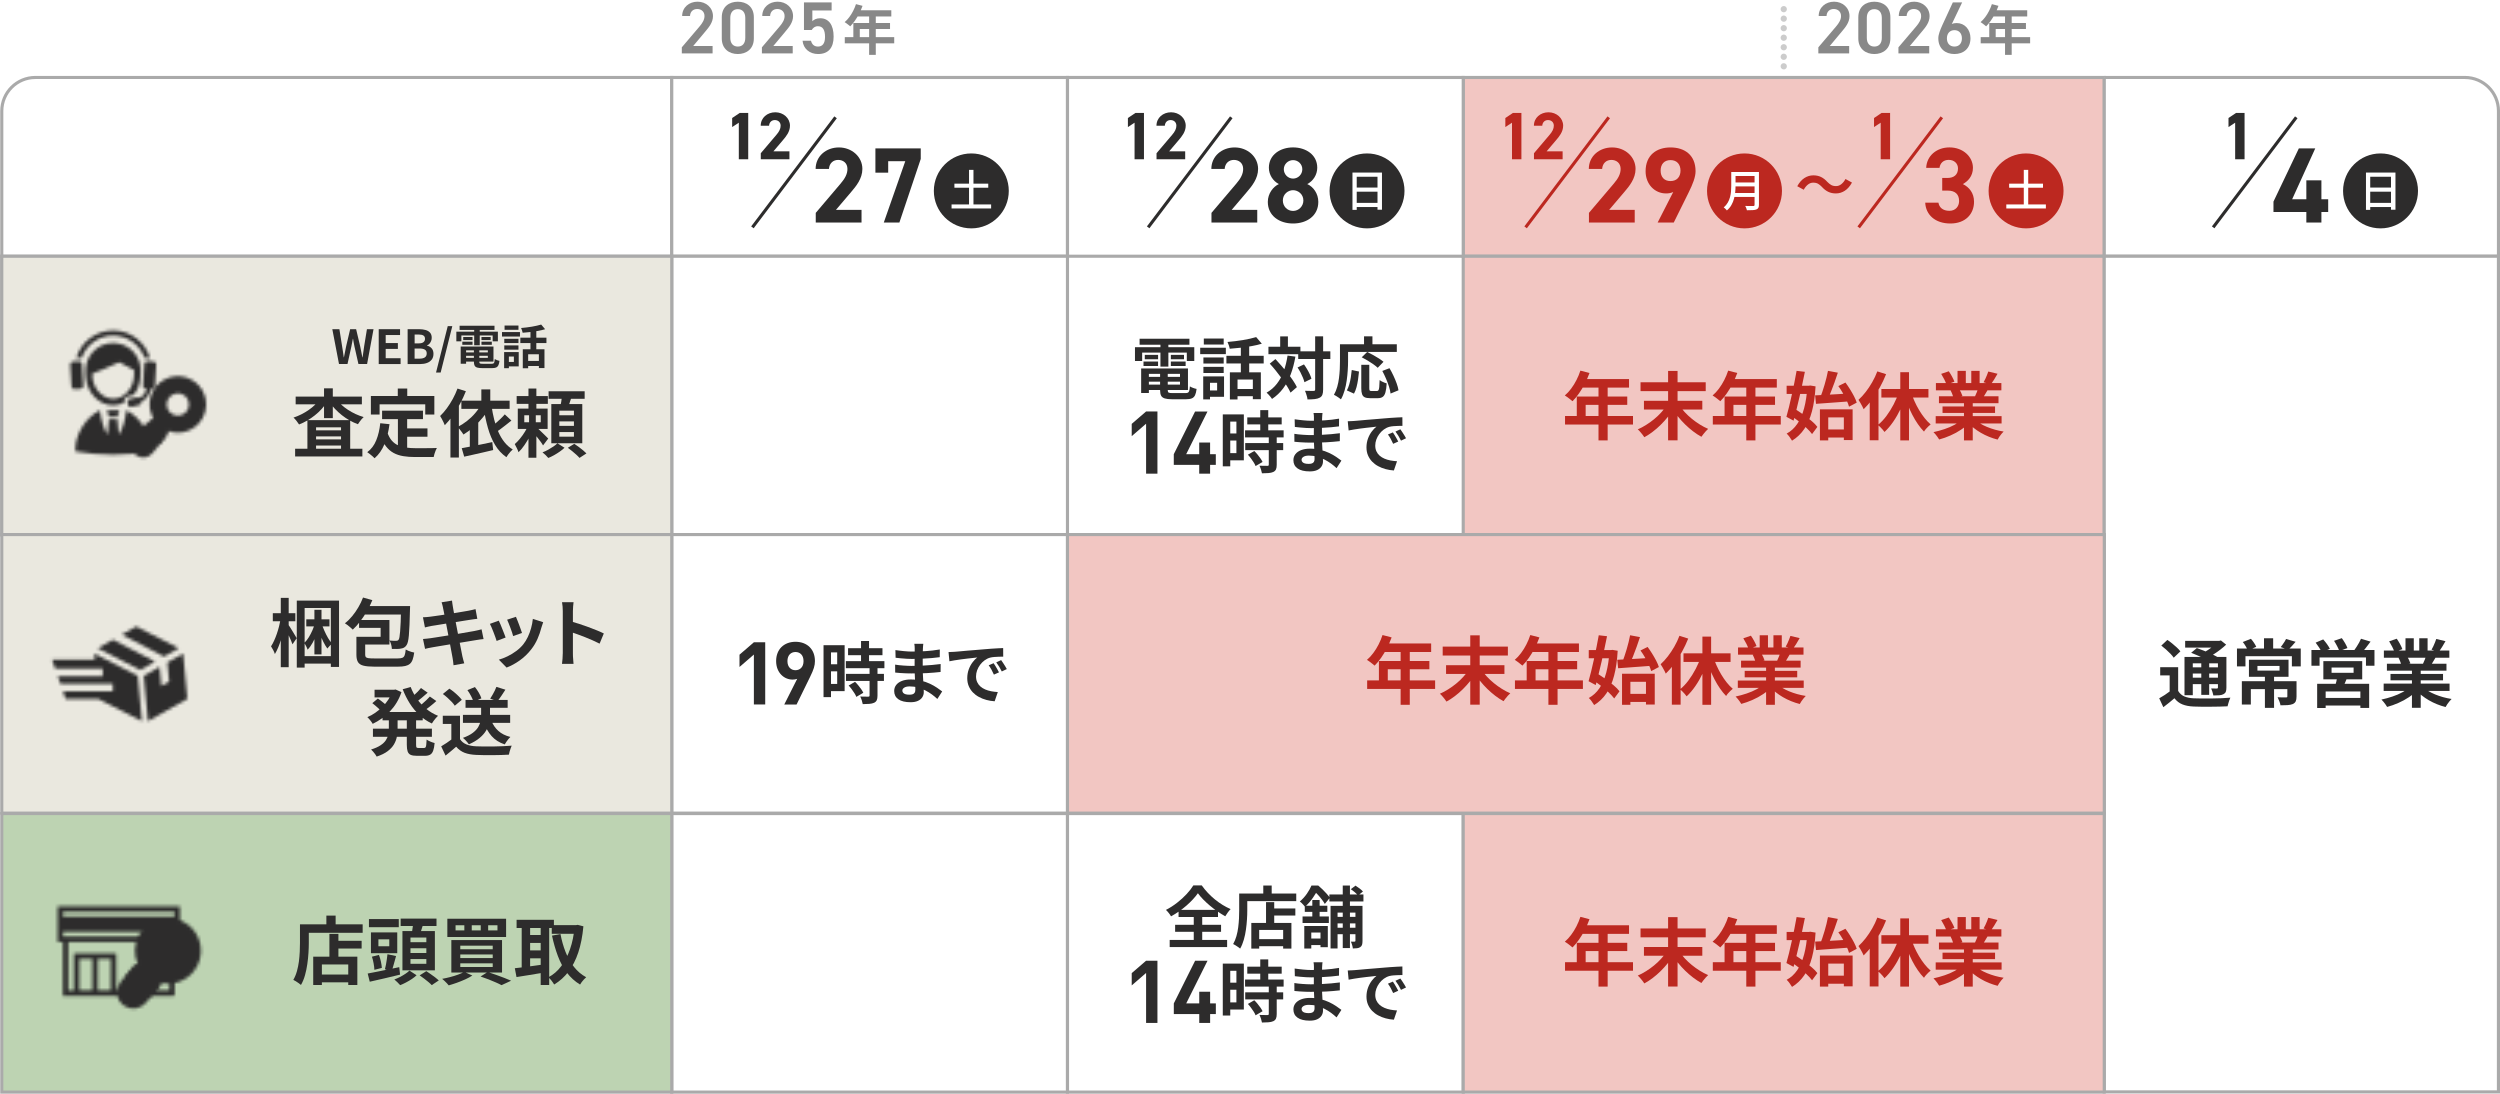 <?xml version="1.0" encoding="UTF-8"?><svg xmlns="http://www.w3.org/2000/svg" xmlns:xlink="http://www.w3.org/1999/xlink" viewBox="0 0 800 350"><defs><style>.h{mask:url(#f);}.i{stroke:#2d2c2c;}.i,.j,.k,.l,.m,.n{stroke-miterlimit:10;}.i,.o,.p,.q,.r,.n{fill:none;}.s{fill:#2d2c2c;}.j,.p,.k,.l,.r,.m{stroke:#aaa;}.j,.t{fill:#fff;}.u{mask:url(#b);}.o{stroke-width:3px;}.o,.q{stroke:#fff;}.p,.r{stroke-linecap:round;stroke-linejoin:round;stroke-width:2px;}.q{stroke-width:6px;}.k{fill:#f2c6c2;}.v{filter:url(#e);}.l{fill:#bdd3b2;}.w{isolation:isolate;}.r{stroke-dasharray:0 3.05;}.m{fill:#eae8df;}.x{filter:url(#c);}.y{fill:#888;}.n{stroke:#bc2820;}.z{mask:url(#d);}.aa{fill:#bc2820;}.ab{mix-blend-mode:multiply;opacity:.6;}.ac{filter:url(#g);}</style><filter id="c" x="8.96" y="185.21" width="60.83" height="60.83" color-interpolation-filters="sRGB" filterUnits="userSpaceOnUse"><feFlood flood-color="#fff" result="bg"/><feBlend in="SourceGraphic" in2="bg"/></filter><mask id="b" x="8.96" y="185.21" width="60.83" height="60.83" maskUnits="userSpaceOnUse"><g class="x"><polygon points="58.6 209.15 53.56 212 54.12 218.13 51.62 219.53 51.06 213.41 46.01 216.27 47.35 230.77 59.94 223.65 58.6 209.15"/><polygon points="57.19 207.44 43.6 200.48 39 203.08 52.47 210.11 57.19 207.44"/><polygon points="49.61 211.72 36.14 204.7 31.29 207.44 44.88 214.4 49.61 211.72"/><polygon points="44.08 216.27 30.18 209.15 30.33 211.09 16.66 211.09 17.65 213.95 32.86 213.95 32.86 216.38 18.48 216.38 19.32 218.81 36.11 218.81 36.11 221.24 20.16 221.24 20.99 223.67 31.45 223.67 45.41 230.77 44.08 216.27"/></g></mask><filter id="e" x="8.96" y="96.15" width="60.83" height="60.83" color-interpolation-filters="sRGB" filterUnits="userSpaceOnUse"><feFlood flood-color="#fff" result="bg"/><feBlend in="SourceGraphic" in2="bg"/></filter><mask id="d" x="8.96" y="96.15" width="60.83" height="60.83" maskUnits="userSpaceOnUse"><g class="v"><path d="M23.54,115.64h2.04c.49,0,.88.4.88.88v7.08c0,.49-.4.88-.88.88h-2.04c-.49,0-.88-.4-.88-.88v-7.08c0-.49.39-.88.88-.88Z" transform="translate(-7.11 1.68) rotate(-3.42)"/><path d="M40.44,131.29c-.31,2.92-1.22,6.1-2.43,7.81l-.44-4.85h-2.72l-.44,4.85c-1.2-1.71-2.11-4.88-2.43-7.81-4.59,2.24-7.86,7.78-7.86,12.31,0,.3.01.58.04.86,3.67.66,7.75,1.03,12.04,1.03s8.38-.37,12.04-1.03c.03-.28.04-.56.04-.86,0-4.53-3.27-10.07-7.86-12.31Z"/><polygon points="37.58 133.41 38.17 131.29 34.26 131.29 34.85 133.41 37.58 133.41"/><path d="M39.97,127.55c.24-.39.62-.66,1.07-.77l1.71-.4c1.28-1.6,2.1-3.65,2.19-5.88l.07-1.54c.22-5.06-3.74-9.2-8.8-9.2s-9.01,4.14-8.8,9.2l.07,1.54c.22,5.06,4.15,9.2,8.73,9.2,1.25,0,2.45-.31,3.54-.86-.1-.44-.03-.89.21-1.28ZM31.73,125.56c-1.31-1.38-2.07-3.21-2.16-5.16l-.04-.82c1.67-.53,5.73-2.35,8.64-3.68,1.73.94,3.62,1.95,4.76,2.55,0,.14,0,.27,0,.41l-.07,1.54c-.08,1.95-.85,3.78-2.16,5.16-1.25,1.32-2.85,2.05-4.48,2.05s-3.23-.73-4.48-2.05Z"/><path d="M49.15,115.7l-2.03-.12c-.48-.03-.9.34-.93.83l-.42,7.07c-.03.48.34.9.83.93l.33.02c-.43,1.54-1.33,2.44-2.2,2.96-.16-.21-.44-.33-.72-.26l-2.72.64c-.37.09-.61.47-.52.84l.27,1.12c.09.37.47.61.84.52l2.72-.64c.37-.09.61-.47.52-.84l-.02-.1c.14-.07.29-.16.43-.25,1.04-.65,2.23-1.82,2.73-3.91l.38.02c.48.03.9-.34.93-.83l.42-7.07c.03-.48-.34-.9-.83-.93Z"/><path d="M46.43,114.52s.08,0,.11,0l1.46.09c-1.48-5.11-6.2-8.86-11.8-8.86s-10.32,3.75-11.8,8.86l1.46-.09s.08,0,.11,0c.06,0,.11,0,.17,0,1.44-4.15,5.4-7.14,10.05-7.14s8.61,2.99,10.05,7.14c.05,0,.11,0,.17,0Z"/><path class="o" d="M48.51,135.96c.4-.47.98-.77,1.59-.81h.04s.86-1.03.86-1.03l-.04-.05c-.75-.96-1.26-2.1-1.48-3.3-.4-2.2.2-4.45,1.63-6.17,1.29-1.55,3.11-2.5,5.12-2.68,2.01-.18,3.97.43,5.52,1.71,1.36,1.13,2.28,2.71,2.6,4.45.4,2.2-.2,4.45-1.63,6.17-1.1,1.32-2.64,2.23-4.33,2.57-1.69.33-3.46.08-4.98-.71l-.06-.03-.86,1.03v.04c.08.61-.11,1.24-.5,1.71l-.96,1.15-3.47-2.89.96-1.15ZM61.88,128.53c-.21-1.16-.83-2.22-1.73-2.97-1.03-.86-2.34-1.27-3.69-1.14-1.34.12-2.56.76-3.42,1.79-.96,1.14-1.35,2.65-1.09,4.12.21,1.16.83,2.22,1.73,2.97,2.14,1.78,5.33,1.49,7.11-.65.96-1.14,1.35-2.65,1.09-4.12Z"/><path class="o" d="M43.61,143.08c-.12-.66.06-1.33.49-1.84l2.81-3.34,3.47,2.89-2.81,3.34c-.8.96-2.23,1.09-3.18.29-.41-.34-.68-.81-.78-1.33Z"/><path d="M48.51,135.96c.4-.47.98-.77,1.59-.81h.04s.86-1.03.86-1.03l-.04-.05c-.75-.96-1.26-2.1-1.48-3.3-.4-2.2.2-4.45,1.63-6.17,1.29-1.55,3.11-2.5,5.12-2.68,2.01-.18,3.97.43,5.52,1.71,1.36,1.13,2.28,2.71,2.6,4.45.4,2.2-.2,4.45-1.63,6.17-1.1,1.32-2.64,2.23-4.33,2.57-1.69.33-3.46.08-4.98-.71l-.06-.03-.86,1.03v.04c.08.61-.11,1.24-.5,1.71l-.96,1.15-3.47-2.89.96-1.15ZM61.88,128.53c-.21-1.16-.83-2.22-1.73-2.97-1.03-.86-2.34-1.27-3.69-1.14-1.34.12-2.56.76-3.42,1.79-.96,1.14-1.35,2.65-1.09,4.12.21,1.16.83,2.22,1.73,2.97,2.14,1.78,5.33,1.49,7.11-.65.96-1.14,1.35-2.65,1.09-4.12Z"/><path d="M43.61,143.08c-.12-.66.06-1.33.49-1.84l2.81-3.34,3.47,2.89-2.81,3.34c-.8.96-2.23,1.09-3.18.29-.41-.34-.68-.81-.78-1.33Z"/></g></mask><filter id="g" x="8.96" y="274.5" width="60.83" height="60.83" color-interpolation-filters="sRGB" filterUnits="userSpaceOnUse"><feFlood flood-color="#fff" result="bg"/><feBlend in="SourceGraphic" in2="bg"/></filter><mask id="f" x="8.96" y="274.5" width="60.83" height="60.83" maskUnits="userSpaceOnUse"><g class="ac"><path d="M18.45,290.05v11.4h1.68v17.22h35.46c-.07-.24,0-1.74,0-1.74h-24.32v-10.09h4.19v10.68h1.72v-12.4h-13.52v11.83h-1.81v-15.51h32.32v16.25c.56.29,1.06.6,1.5.89l.21-.1v-17.04h1.68v-11.4H18.45ZM25.37,306.84h4.19v10.09h-4.19v-10.09ZM55.85,299.73H20.16v-1.57h35.68v1.57ZM55.85,293.33H20.16v-1.57h35.68v1.57Z"/><path class="q" d="M45.34,310.8c.4-.47.98-.77,1.59-.81h.04s.86-1.03.86-1.03l-.04-.05c-.75-.96-1.26-2.1-1.48-3.3-.4-2.2.2-4.45,1.63-6.17,1.29-1.55,3.11-2.5,5.12-2.68,2.01-.18,3.97.43,5.52,1.71,1.36,1.13,2.28,2.71,2.6,4.45.4,2.2-.2,4.45-1.63,6.17-1.1,1.32-2.64,2.23-4.33,2.57-1.69.33-3.46.08-4.98-.71l-.06-.03-.86,1.03v.04c.08.61-.11,1.24-.5,1.71l-.96,1.15-3.47-2.89.96-1.15ZM58.7,303.37c-.21-1.16-.83-2.22-1.73-2.97-1.03-.86-2.34-1.27-3.69-1.14-1.34.12-2.56.76-3.42,1.79-.96,1.14-1.35,2.65-1.09,4.12.21,1.16.83,2.22,1.73,2.97,2.14,1.78,5.33,1.49,7.11-.65.96-1.14,1.35-2.65,1.09-4.12Z"/><path class="q" d="M40.43,317.91c-.12-.66.06-1.33.49-1.84l2.81-3.34,3.47,2.89-2.81,3.34c-.8.96-2.23,1.09-3.18.29-.41-.34-.68-.81-.78-1.33Z"/><path d="M45.34,310.8c.4-.47.98-.77,1.59-.81h.04s.86-1.03.86-1.03l-.04-.05c-.75-.96-1.26-2.1-1.48-3.3-.4-2.2.2-4.45,1.63-6.17,1.29-1.55,3.11-2.5,5.12-2.68,2.01-.18,3.97.43,5.52,1.71,1.36,1.13,2.28,2.71,2.6,4.45.4,2.2-.2,4.45-1.63,6.17-1.1,1.32-2.64,2.23-4.33,2.57-1.69.33-3.46.08-4.98-.71l-.06-.03-.86,1.03v.04c.08.61-.11,1.24-.5,1.71l-.96,1.15-3.47-2.89.96-1.15ZM58.7,303.37c-.21-1.16-.83-2.22-1.73-2.97-1.03-.86-2.34-1.27-3.69-1.14-1.34.12-2.56.76-3.42,1.79-.96,1.14-1.35,2.65-1.09,4.12.21,1.16.83,2.22,1.73,2.97,2.14,1.78,5.33,1.49,7.11-.65.96-1.14,1.35-2.65,1.09-4.12Z"/><path d="M40.43,317.91c-.12-.66.06-1.33.49-1.84l2.81-3.34,3.47,2.89-2.81,3.34c-.8.96-2.23,1.09-3.18.29-.41-.34-.68-.81-.78-1.33Z"/><circle class="t" cx="53.74" cy="304.07" r="4.05"/></g></mask></defs><g class="w"><g id="a"><rect class="m" x=".57" y="82" width="214.39" height="89.14"/><path class="j" d="M11.32,24.79h203.64v57.2H.57v-46.45c0-5.94,4.81-10.75,10.75-10.75Z"/><rect class="j" x="214.96" y="24.79" width="126.63" height="57.2"/><rect class="k" x="468.23" y="24.79" width="205.13" height="57.2"/><rect class="j" x="214.96" y="82" width="126.63" height="89.14"/><rect class="k" x="468.23" y="82" width="205.13" height="89.14"/><rect class="m" x=".57" y="82" width="214.39" height="89.14"/><path class="aa" d="M505.73,118.6l2.91.76c-.43,1.17-.93,2.31-1.5,3.43-.58,1.12-1.2,2.16-1.87,3.11-.67.95-1.36,1.79-2.07,2.49-.19-.16-.43-.36-.73-.6-.3-.24-.6-.48-.91-.7-.31-.22-.58-.4-.82-.54.72-.61,1.4-1.34,2.03-2.19.63-.84,1.2-1.76,1.7-2.74s.92-1.99,1.25-3.01ZM500.81,133.12h21.75v2.72h-21.75v-2.72ZM504.57,126.9h16.15v2.65h-13.31v4.96h-2.84v-7.61ZM506.25,121.3h15.04v2.74h-16.41l1.37-2.74ZM511.52,122.72h2.93v18.21h-2.93v-18.21Z"/><path class="aa" d="M533.3,129.79l2.27.92c-.55.95-1.18,1.86-1.89,2.74-.71.88-1.47,1.72-2.28,2.52-.81.8-1.66,1.53-2.54,2.2s-1.77,1.25-2.67,1.74c-.16-.25-.36-.53-.6-.84-.24-.31-.5-.61-.76-.92-.26-.31-.51-.56-.75-.75.9-.39,1.79-.87,2.67-1.42s1.73-1.16,2.55-1.83c.82-.67,1.57-1.38,2.25-2.13s1.26-1.49,1.75-2.23ZM524.97,122.32h20.86v2.84h-20.86v-2.84ZM526.06,128.25h18.68v2.79h-18.68v-2.79ZM533.79,118.7h3.03v22.2h-3.03v-22.2ZM537.34,129.62c.49.76,1.08,1.51,1.76,2.25.69.74,1.44,1.45,2.26,2.12s1.67,1.28,2.57,1.84c.89.56,1.79,1.03,2.68,1.41-.24.21-.49.46-.76.76s-.52.61-.77.92c-.24.32-.45.6-.63.85-.9-.49-1.79-1.07-2.66-1.74s-1.72-1.4-2.54-2.2c-.82-.8-1.58-1.64-2.29-2.53-.71-.89-1.34-1.8-1.89-2.73l2.27-.95Z"/><path class="aa" d="M553.02,118.6l2.91.76c-.43,1.17-.93,2.31-1.5,3.43-.58,1.12-1.2,2.16-1.87,3.11-.67.95-1.36,1.79-2.07,2.49-.19-.16-.43-.36-.73-.6-.3-.24-.6-.48-.91-.7-.31-.22-.58-.4-.82-.54.72-.61,1.4-1.34,2.03-2.19.63-.84,1.2-1.76,1.7-2.74s.92-1.99,1.25-3.01ZM548.1,133.12h21.75v2.72h-21.75v-2.72ZM551.86,126.9h16.15v2.65h-13.31v4.96h-2.84v-7.61ZM553.54,121.3h15.04v2.74h-16.41l1.37-2.74ZM558.81,122.72h2.93v18.21h-2.93v-18.21Z"/><path class="aa" d="M574.91,118.67l2.65.31c-.25,1.25-.52,2.56-.82,3.95s-.6,2.77-.92,4.16c-.32,1.39-.64,2.72-.96,4.01-.32,1.28-.62,2.46-.92,3.51l-2.29-1.23c.27-.93.55-1.99.84-3.19.29-1.2.58-2.46.87-3.79s.57-2.66.84-3.97c.27-1.32.5-2.57.71-3.75ZM571.72,123.43h7.64v2.62h-7.64v-2.62ZM578.34,123.43h.47l.47-.07,1.7.28c-.17,3.07-.56,5.73-1.15,7.97-.59,2.24-1.41,4.12-2.45,5.65-1.04,1.53-2.35,2.78-3.93,3.76-.21-.35-.47-.75-.79-1.19-.32-.45-.63-.81-.93-1.08,1.34-.71,2.47-1.75,3.41-3.12.93-1.37,1.65-3.04,2.18-5,.52-1.96.86-4.19,1.02-6.68v-.52ZM573.05,133l1.56-1.99c.82.52,1.68,1.1,2.58,1.75s1.74,1.3,2.53,1.96c.79.66,1.4,1.29,1.84,1.89l-1.7,2.29c-.44-.6-1.04-1.25-1.79-1.96-.75-.71-1.56-1.41-2.45-2.1-.88-.69-1.74-1.31-2.58-1.84ZM580.83,126.52c.95-.05,2.03-.1,3.25-.17,1.22-.06,2.51-.13,3.85-.21,1.35-.08,2.68-.17,4.01-.26l-.02,2.55c-1.26.09-2.53.19-3.82.29s-2.52.19-3.71.27c-1.19.08-2.28.16-3.27.24l-.28-2.72ZM582.36,130.99h10.48v9.84h-2.81v-7.26h-4.99v7.35h-2.67v-9.93ZM584.94,118.67l3.17.59c-.33,1.01-.69,2.04-1.06,3.1-.38,1.06-.76,2.07-1.15,3.04-.39.97-.76,1.83-1.12,2.57l-2.36-.59c.24-.6.48-1.26.72-1.97.24-.72.48-1.47.71-2.25s.44-1.55.63-2.32c.19-.76.35-1.49.47-2.16ZM583.78,137.43h7.54v2.58h-7.54v-2.58ZM588.27,123.54l2.27-1.13c.49.65.97,1.36,1.45,2.13.48.77.91,1.53,1.3,2.27s.67,1.42.86,2.03l-2.46,1.3c-.16-.6-.42-1.28-.78-2.05-.36-.76-.77-1.54-1.22-2.34-.45-.8-.93-1.53-1.43-2.21Z"/><path class="aa" d="M600.74,118.84l2.81.9c-.55,1.39-1.21,2.77-1.96,4.15-.76,1.38-1.58,2.67-2.47,3.88-.89,1.21-1.81,2.27-2.75,3.18-.09-.24-.24-.54-.44-.92-.2-.38-.41-.76-.63-1.15-.22-.39-.42-.7-.59-.93.8-.72,1.58-1.57,2.33-2.54.75-.97,1.44-2.01,2.08-3.13.64-1.12,1.18-2.26,1.62-3.43ZM598.3,125.65l2.77-2.77.05.05v17.95h-2.81v-15.23ZM607.62,125.44l2.44.71c-.5,1.58-1.12,3.12-1.83,4.62-.72,1.5-1.51,2.9-2.39,4.17-.88,1.28-1.81,2.37-2.8,3.29-.16-.24-.36-.5-.61-.78-.25-.28-.51-.56-.77-.82-.26-.26-.5-.48-.72-.65.95-.76,1.84-1.71,2.7-2.85.85-1.14,1.62-2.38,2.32-3.71.69-1.33,1.25-2.66,1.68-3.98ZM602.04,124.47h15.06v2.74h-15.06v-2.74ZM608.09,119.1h2.79v21.83h-2.79v-21.83ZM611.47,125.34c.32.99.69,1.99,1.14,2.98.44.99.94,1.96,1.49,2.88.55.93,1.14,1.79,1.77,2.58.63.79,1.28,1.47,1.94,2.03-.22.17-.47.39-.75.65s-.54.53-.78.82c-.24.28-.45.56-.6.83-.68-.69-1.33-1.49-1.96-2.4-.63-.91-1.22-1.89-1.77-2.96-.55-1.06-1.05-2.17-1.5-3.32-.45-1.15-.86-2.31-1.22-3.48l2.25-.61Z"/><path class="aa" d="M627.95,134.21l2.25,1.02c-.74.82-1.64,1.58-2.68,2.28-1.05.7-2.17,1.32-3.37,1.84-1.2.53-2.4.96-3.62,1.29-.13-.24-.3-.5-.51-.79-.21-.29-.43-.58-.66-.86-.23-.28-.45-.52-.65-.71,1.18-.25,2.36-.58,3.54-.97,1.17-.39,2.26-.86,3.25-1.4s1.81-1.1,2.46-1.7ZM619.42,133.17h21.09v2.34h-21.09v-2.34ZM619.49,122.58h20.95v2.32h-20.95v-2.32ZM620.46,126.81h19.06v2.22h-19.06v-2.22ZM621.17,119.64l2.44-.83c.35.49.69,1.05,1.04,1.69s.6,1.19.76,1.64l-2.55.95c-.13-.47-.35-1.03-.69-1.68s-.66-1.24-.99-1.77ZM621.61,130.07h16.81v2.06h-16.81v-2.06ZM624.17,124.94l2.77-.45c.2.33.41.71.6,1.12.2.42.34.78.44,1.1l-2.88.5c-.08-.3-.21-.67-.38-1.11-.17-.44-.35-.83-.54-1.16ZM626.41,118.67h2.65v5.01h-2.65v-5.01ZM628.47,127.92h2.81v13h-2.81v-13ZM631.85,134.14c.49.47,1.07.92,1.75,1.34s1.42.8,2.23,1.13c.81.34,1.67.63,2.58.89.91.25,1.83.45,2.75.59-.22.22-.45.48-.7.77-.24.29-.47.6-.69.92s-.39.62-.53.89c-.95-.24-1.87-.54-2.78-.91-.91-.37-1.77-.79-2.59-1.27-.82-.47-1.59-1-2.32-1.58-.73-.58-1.36-1.21-1.92-1.87l2.2-.9ZM630.81,118.67h2.67v4.85h-2.67v-4.85ZM633.13,123.95l3,.71c-.33.55-.65,1.08-.95,1.6s-.57.95-.8,1.31l-2.41-.66c.21-.44.42-.93.64-1.48s.39-1.04.52-1.48ZM636.25,118.89l2.96.71c-.36.65-.73,1.27-1.11,1.88-.38.61-.73,1.12-1.04,1.55l-2.32-.71c.19-.31.38-.67.57-1.08.19-.4.37-.81.53-1.23.17-.42.3-.79.41-1.12Z"/><path class="y" d="M228.04,17.08h-9.86v-1.94l5.6-6.58c1.06-1.23,1.66-2.29,1.66-3.43,0-1.49-1.11-2.25-2.32-2.25-1.28,0-2.25.78-2.32,2.25h-2.51c0-2.77,2.22-4.59,4.92-4.59s4.94,1.89,4.94,4.64c0,2.06-1.42,3.67-2.46,4.92l-3.86,4.61h6.2v2.37Z"/><path class="y" d="M236.1,17.29c-2.72,0-5.13-1.61-5.13-4.99v-6.74c0-3.48,2.41-5.01,5.13-5.01s5.13,1.54,5.13,4.99v6.76c0,3.38-2.41,4.99-5.13,4.99ZM236.1,2.93c-1.49,0-2.41,1.02-2.41,2.77v6.43c0,1.75.92,2.77,2.41,2.77s2.39-1.02,2.39-2.77v-6.43c0-1.75-.92-2.77-2.39-2.77Z"/><path class="y" d="M253.67,17.08h-9.86v-1.94l5.6-6.58c1.06-1.23,1.66-2.29,1.66-3.43,0-1.49-1.11-2.25-2.32-2.25-1.28,0-2.25.78-2.32,2.25h-2.51c0-2.77,2.22-4.59,4.92-4.59s4.94,1.89,4.94,4.64c0,2.06-1.42,3.67-2.46,4.92l-3.85,4.61h6.2v2.37Z"/><path class="y" d="M259.75,9.6h-2.48V.76h8.85v2.58h-6.17v3.45c.5-.5,1.25-.95,2.51-.95,2.72,0,4.3,2.11,4.3,5.89,0,3.57-1.7,5.56-4.97,5.56-2.65,0-4.73-1.66-4.97-4.26h2.7c.28,1.18,1.04,1.87,2.22,1.87,1.4,0,2.27-.92,2.27-3.08s-.66-3.43-2.27-3.43c-.97,0-1.58.52-1.99,1.21Z"/><path class="y" d="M273.9,1.32l2.12.55c-.31.85-.67,1.68-1.09,2.49-.42.81-.87,1.57-1.36,2.26-.49.69-.99,1.3-1.5,1.81-.14-.12-.32-.26-.53-.44s-.44-.35-.66-.51c-.22-.16-.42-.29-.59-.4.53-.45,1.02-.98,1.48-1.59s.87-1.28,1.24-2c.37-.72.67-1.45.91-2.19ZM270.33,11.88h15.82v1.98h-15.82v-1.98ZM273.06,7.35h11.75v1.93h-9.68v3.61h-2.06v-5.54ZM274.28,3.28h10.94v1.99h-11.93l1-1.99ZM278.12,4.31h2.13v13.24h-2.13V4.31Z"/><path class="s" d="M239.43,50.96h-3.01v-11.7l-2.13,1.4v-2.9l2.43-1.63h2.71v14.83Z"/><path class="s" d="M252.61,50.96h-9.16v-1.93l4.97-5.85c.92-1.07,1.38-1.98,1.38-2.95,0-1.2-.88-1.81-1.85-1.81s-1.76.62-1.85,1.81h-2.67c0-2.56,2.11-4.3,4.67-4.3s4.69,1.85,4.69,4.3c0,1.96-1.29,3.48-2.24,4.6l-3.05,3.59h5.12v2.54Z"/><path class="s" d="M275.69,71.22h-14.65v-3.1l7.94-9.35c1.48-1.72,2.2-3.16,2.2-4.71,0-1.93-1.41-2.89-2.96-2.89s-2.82,1-2.96,2.89h-4.26c0-4.09,3.37-6.88,7.46-6.88s7.5,2.96,7.5,6.88c0,3.13-2.06,5.57-3.58,7.36l-4.88,5.74h8.19v4.06Z"/><path class="s" d="M280.13,55.26v-7.77h14.51v3.37l-6.84,20.36h-4.99l6.88-19.64h-5.47v3.68h-4.09Z"/><line class="i" x1="267.38" y1="37.54" x2="240.77" y2="72.75"/><circle class="s" cx="310.82" cy="61.09" r="11.99"/><path class="t" d="M304.5,65.42h12.66v1.29h-12.66v-1.29ZM305.41,58.77h10.83v1.3h-10.83v-1.3ZM310.09,54.36h1.42v11.92h-1.42v-11.92Z"/><rect class="j" x="341.6" y="24.79" width="126.63" height="57.2"/><path class="s" d="M363.19,111.11h18.98v4.41h-2.39v-2.69h-14.29v2.69h-2.3v-4.41ZM364.67,108.4h15.95v1.91h-15.95v-1.91ZM365.17,117.9h2.47v7.87h-2.47v-7.87ZM365.92,115.69h4.66v1.42h-4.66v-1.42ZM366.33,113.56h4.26v1.4h-4.26v-1.4ZM366.46,117.9h13.69v6.9h-13.69v-1.72h11.14v-3.44h-11.14v-1.74ZM366.46,120.59h12.19v1.55h-12.19v-1.55ZM371.21,118.87h2.47v6c0,.4.1.66.29.76.19.11.61.16,1.26.16h4.11c.36,0,.63-.05.82-.15.19-.1.32-.31.41-.62.09-.31.15-.77.19-1.38.26.17.6.34,1.02.49.42.16.8.27,1.13.32-.1.86-.27,1.53-.49,2.01-.23.48-.57.82-1.02,1.01-.45.19-1.07.29-1.86.29h-4.51c-.97,0-1.74-.09-2.3-.26-.56-.17-.95-.47-1.17-.88-.22-.42-.33-1-.33-1.74v-6.02ZM371.34,109.17h2.54v8.15h-2.54v-8.15ZM374.67,113.56h4.21v1.4h-4.21v-1.4ZM374.67,115.69h4.73v1.42h-4.73v-1.42Z"/><path class="s" d="M384.06,111.28h8.21v2.04h-8.21v-2.04ZM385.03,120.44h2.17v7.37h-2.17v-7.37ZM385.09,114.38h6.49v1.96h-6.49v-1.96ZM385.09,117.39h6.49v1.96h-6.49v-1.96ZM385.22,108.32h6.36v1.93h-6.36v-1.93ZM386.38,120.44h5.31v6.54h-5.31v-2.04h3.1v-2.45h-3.1v-2.04ZM392.45,113.86h11.93v2.45h-11.93v-2.45ZM401.97,107.86l1.81,2.13c-.97.29-2.04.54-3.2.75-1.16.22-2.35.39-3.56.53-1.21.14-2.38.25-3.51.33-.04-.3-.14-.67-.28-1.1-.14-.43-.29-.79-.43-1.07.82-.07,1.64-.16,2.48-.26.84-.1,1.66-.22,2.47-.35.81-.14,1.57-.29,2.29-.45.72-.16,1.36-.33,1.93-.5ZM393.56,119.15h9.91v8.6h-2.56v-6.3h-4.9v6.38h-2.45v-8.68ZM395.22,124.48h6.92v2.3h-6.92v-2.3ZM397.07,109.88h2.67v10.43h-2.67v-10.43Z"/><path class="s" d="M412.01,113.78l2.52.34c-.36,2.08-.86,3.97-1.5,5.67-.65,1.7-1.45,3.2-2.43,4.51s-2.16,2.43-3.55,3.36c-.1-.17-.25-.39-.46-.64-.21-.26-.43-.51-.66-.76-.23-.25-.44-.45-.62-.61,1.32-.76,2.42-1.72,3.31-2.87.89-1.15,1.61-2.48,2.16-3.99.55-1.5.96-3.17,1.24-5.01ZM405.9,110.96h10.23v2.39h-10.23v-2.39ZM406.31,116.38l1.83-1.48c.63.69,1.28,1.42,1.96,2.19.67.77,1.33,1.56,1.97,2.36.64.8,1.21,1.58,1.71,2.33.5.75.91,1.45,1.23,2.1l-2.04,1.76c-.29-.65-.67-1.35-1.16-2.13-.49-.77-1.04-1.58-1.64-2.41-.61-.83-1.24-1.65-1.89-2.46-.65-.81-1.3-1.57-1.95-2.27ZM409.66,107.65h2.47v4.77h-2.47v-4.77ZM415.21,117.6l2.06-.99c.34.47.68.98,1,1.53.32.54.61,1.08.85,1.6.24.52.42,1.01.54,1.45l-2.24,1.12c-.1-.42-.26-.9-.48-1.44-.22-.54-.48-1.1-.78-1.68-.3-.57-.62-1.1-.95-1.59ZM415.43,112.42h10.28v2.47h-10.28v-2.47ZM420.84,107.63h2.56v16.98c0,.73-.08,1.3-.24,1.71-.16.41-.44.72-.86.94-.42.23-.95.38-1.59.45-.65.07-1.42.11-2.32.11-.01-.26-.06-.55-.15-.88-.09-.33-.19-.66-.3-1-.11-.34-.23-.63-.34-.89.6.03,1.16.04,1.68.04h1.05c.19,0,.32-.03.4-.1.08-.06.12-.19.12-.38v-16.98Z"/><path class="s" d="M428.8,110.16h2.58v5.42c0,.87-.03,1.84-.1,2.89-.06,1.05-.18,2.14-.33,3.25s-.38,2.19-.68,3.23-.68,1.99-1.17,2.84c-.16-.14-.38-.31-.66-.5-.28-.19-.56-.38-.85-.56-.29-.18-.53-.31-.73-.4.44-.77.79-1.62,1.05-2.54.26-.92.45-1.86.57-2.82.12-.96.2-1.9.25-2.83.04-.92.06-1.78.06-2.57v-5.42ZM430,110.16h16.98v2.45h-16.98v-2.45ZM432.56,118.4l2.32.49c-.07.82-.17,1.66-.3,2.54-.13.88-.3,1.7-.5,2.48-.21.78-.48,1.46-.81,2.05l-2.28-1.03c.3-.56.56-1.19.76-1.89.21-.7.38-1.45.51-2.26s.23-1.6.3-2.39ZM435.61,116.74h2.56v7.48c0,.4.05.65.14.75.09.1.28.15.57.15h1.74c.21,0,.38-.08.49-.25.11-.16.2-.5.25-1,.05-.5.09-1.25.12-2.24.19.14.41.29.68.43.27.14.54.27.83.37.29.1.54.19.75.26-.07,1.22-.2,2.17-.4,2.86-.19.69-.48,1.17-.87,1.45-.39.28-.92.42-1.61.42h-2.39c-.76,0-1.34-.1-1.75-.29-.41-.19-.7-.53-.86-1-.17-.47-.25-1.1-.25-1.89v-7.5ZM435.76,114.33l1.74-1.7c.57.27,1.19.59,1.85.95.66.36,1.29.73,1.89,1.12.6.39,1.1.75,1.48,1.07l-1.85,1.93c-.34-.34-.81-.72-1.39-1.13-.58-.41-1.2-.81-1.85-1.2-.65-.39-1.28-.74-1.88-1.04ZM436.49,107.63h2.69v3.93h-2.69v-3.93ZM442.34,118.7l2.3-.88c.43.73.85,1.52,1.25,2.38.4.85.75,1.68,1.04,2.49s.49,1.54.59,2.2l-2.54,1.05c-.07-.64-.24-1.39-.5-2.22-.27-.84-.58-1.69-.96-2.56-.37-.87-.77-1.69-1.18-2.46Z"/><path class="s" d="M366.75,135.59l-4.6,3.98v-3.93l4.6-3.97h3.63v19.9h-3.63v-15.99Z"/><path class="s" d="M383.74,148.76h-8.13v-3.42l6.82-13.66h3.97l-6.82,13.66h4.17v-3.73h3.48v3.73h1.83v3.42h-1.83v2.82h-3.48v-2.82Z"/><path class="s" d="M391.29,132.61h2.39v16.62h-2.39v-16.62ZM392.51,132.61h5.52v14.7h-5.52v-2.3h3.14v-10.1h-3.14v-2.3ZM392.64,138.71h4.17v2.26h-4.17v-2.26ZM398.42,137.7h12.34v2.26h-12.34v-2.26ZM398.47,141.79h12.15v2.26h-12.15v-2.26ZM399.13,133.57h11.01v2.24h-11.01v-2.24ZM399.33,145.5l2.04-1.18c.34.33.69.7,1.03,1.12.34.42.66.83.95,1.25.29.42.51.8.67,1.14l-2.24,1.31c-.11-.34-.31-.73-.58-1.15-.27-.42-.57-.85-.89-1.29-.32-.44-.65-.83-.98-1.19ZM406.01,139.85h2.54v8.9c0,.62-.08,1.1-.24,1.45-.16.35-.44.63-.86.83-.42.19-.92.3-1.52.35-.59.05-1.29.08-2.1.08-.06-.36-.17-.77-.32-1.24s-.32-.86-.49-1.19c.53.01,1.05.03,1.55.03.5,0,.84.01,1.01.01.16,0,.27-.03.33-.08.06-.05.1-.15.1-.31v-8.84ZM403.28,131.25h2.56v7.91h-2.56v-7.91Z"/><path class="s" d="M423.21,132.15c-.03.21-.05.46-.08.72-.02.26-.04.53-.05.81-.01.29-.03.67-.04,1.15-.01.48-.02,1.01-.02,1.58v3.22c0,.6.01,1.27.04,2.01.03.74.07,1.48.12,2.24.05.75.09,1.45.13,2.11.04.65.05,1.19.05,1.62,0,.6-.16,1.15-.47,1.64-.32.49-.78.88-1.41,1.17-.62.29-1.41.43-2.35.43-1.72,0-3.02-.32-3.91-.95-.89-.63-1.33-1.51-1.33-2.64,0-.73.21-1.37.63-1.92.42-.55,1.03-.99,1.83-1.3s1.74-.47,2.85-.47c1.17,0,2.27.12,3.3.38,1.02.25,1.96.58,2.81.98.85.4,1.6.82,2.26,1.27.66.44,1.22.85,1.68,1.2l-1.55,2.41c-.52-.49-1.09-.97-1.73-1.44-.64-.47-1.33-.9-2.09-1.29-.75-.39-1.55-.7-2.39-.94s-1.72-.35-2.65-.35c-.75,0-1.32.13-1.73.39-.41.26-.61.57-.61.95,0,.27.09.51.26.71.17.2.42.35.75.45.33.1.75.15,1.25.15.39,0,.72-.04,1-.13.28-.09.5-.24.66-.47s.24-.55.24-.97c0-.31-.01-.77-.03-1.35s-.05-1.24-.08-1.95c-.03-.71-.06-1.41-.09-2.1-.03-.69-.04-1.3-.04-1.83s0-1.06.01-1.62c0-.57.01-1.13.01-1.69s0-1.07.01-1.54.01-.85.01-1.15c0-.2-.01-.45-.03-.74-.02-.29-.05-.54-.1-.74h2.9ZM414.18,138.82c.34.06.75.12,1.23.17.47.06.96.1,1.45.13.49.03.96.05,1.41.08.44.02.81.03,1.1.03,1.33,0,2.54-.03,3.62-.09,1.08-.06,2.1-.13,3.04-.21s1.86-.19,2.73-.3l-.02,2.54c-.75.09-1.47.16-2.16.21-.7.06-1.4.11-2.13.15s-1.5.07-2.33.09c-.83.01-1.76.02-2.79.02-.42,0-.93-.01-1.55-.03s-1.24-.05-1.88-.1-1.2-.09-1.69-.15l-.02-2.54ZM414.29,134.17c.39.06.82.12,1.29.17.47.06.96.11,1.45.16.49.05.96.09,1.41.11s.83.03,1.16.03c1.46,0,2.92-.05,4.37-.14,1.45-.09,2.96-.27,4.53-.53l-.02,2.47c-.73.1-1.58.19-2.54.28-.96.09-1.98.15-3.06.2s-2.17.08-3.26.08c-.44,0-.99-.02-1.64-.05-.65-.04-1.3-.09-1.95-.15-.64-.06-1.2-.13-1.68-.18l-.06-2.45Z"/><path class="s" d="M431.29,134.8c.43-.01.84-.03,1.23-.05.39-.02.68-.04.88-.05.44-.03.99-.08,1.64-.14.65-.06,1.38-.13,2.19-.2.81-.07,1.67-.14,2.59-.21.92-.07,1.87-.15,2.86-.24.74-.07,1.49-.13,2.22-.18.74-.05,1.44-.09,2.11-.13.67-.04,1.25-.06,1.75-.08l.02,2.75c-.39,0-.83,0-1.33.02-.5.01-1,.04-1.49.08-.49.04-.94.1-1.32.2-.65.17-1.25.46-1.81.87-.56.41-1.04.89-1.45,1.44-.41.55-.73,1.15-.96,1.78-.23.64-.34,1.28-.34,1.92,0,.7.12,1.32.38,1.86.25.54.59,1,1.03,1.38s.95.7,1.54.95c.59.25,1.22.44,1.9.57s1.39.21,2.12.26l-1.01,2.95c-.9-.06-1.78-.2-2.63-.43s-1.65-.54-2.4-.95c-.75-.4-1.39-.89-1.95-1.47-.55-.58-.99-1.25-1.31-2-.32-.75-.48-1.59-.48-2.53,0-1.03.17-1.98.49-2.85s.74-1.63,1.24-2.28c.49-.65.99-1.16,1.47-1.51-.4.06-.88.11-1.45.17-.57.06-1.17.12-1.83.2-.65.08-1.31.16-1.99.25-.67.09-1.32.18-1.95.29s-1.19.21-1.69.31l-.28-2.94ZM445.72,138.37c.19.26.38.56.59.91.21.35.41.7.61,1.05s.37.67.52.96l-1.63.73c-.27-.6-.53-1.13-.78-1.59-.25-.46-.55-.92-.89-1.4l1.59-.67ZM448.12,137.38c.19.26.39.56.61.89.22.34.44.68.66,1.03.22.35.39.66.54.94l-1.61.77c-.29-.57-.56-1.08-.83-1.53-.27-.44-.58-.9-.94-1.38l1.57-.73Z"/><path class="s" d="M366.07,50.96h-3.01v-11.7l-2.13,1.4v-2.9l2.43-1.63h2.71v14.83Z"/><path class="s" d="M379.25,50.96h-9.16v-1.93l4.97-5.85c.92-1.07,1.38-1.98,1.38-2.95,0-1.2-.88-1.81-1.85-1.81s-1.76.62-1.85,1.81h-2.67c0-2.56,2.11-4.3,4.67-4.3s4.69,1.85,4.69,4.3c0,1.96-1.29,3.48-2.24,4.6l-3.05,3.59h5.12v2.54Z"/><path class="s" d="M402.32,71.22h-14.65v-3.1l7.94-9.35c1.48-1.72,2.2-3.16,2.2-4.71,0-1.93-1.41-2.89-2.96-2.89s-2.82,1-2.96,2.89h-4.26c0-4.09,3.37-6.88,7.46-6.88s7.5,2.96,7.5,6.88c0,3.13-2.06,5.57-3.58,7.36l-4.88,5.74h8.19v4.06Z"/><path class="s" d="M409.24,58.9c-1.89-.96-3.2-2.99-3.2-5.23,0-4.2,3.71-6.5,7.74-6.5s7.74,2.3,7.74,6.5c0,2.24-1.31,4.27-3.2,5.23,1.93.86,3.54,3.03,3.54,5.71,0,4.44-3.68,6.91-8.08,6.91s-8.08-2.48-8.08-6.91c0-2.68,1.69-4.85,3.54-5.71ZM413.78,67.5c1.82,0,3.3-1.51,3.3-3.34,0-2.06-1.72-3.3-3.3-3.3s-3.27,1.24-3.27,3.3c0,1.82,1.38,3.34,3.27,3.34ZM413.78,57.15c1.62,0,2.96-1.34,2.96-2.99s-1.34-2.92-2.96-2.92-2.96,1.31-2.96,2.92,1.31,2.99,2.96,2.99Z"/><line class="i" x1="394.01" y1="37.54" x2="367.41" y2="72.75"/><circle class="s" cx="437.45" cy="61.09" r="11.99"/><path class="t" d="M432.79,55.22h9.44v11.89h-1.43v-10.55h-6.65v10.6h-1.36v-11.95ZM433.68,64.92h7.73v1.33h-7.73v-1.33ZM433.7,60.02h7.71v1.32h-7.71v-1.32Z"/><path class="y" d="M637.39,1.32l2.12.55c-.31.85-.67,1.68-1.09,2.49-.42.81-.87,1.57-1.36,2.26s-.99,1.3-1.5,1.81c-.14-.12-.32-.26-.53-.44s-.44-.35-.66-.51c-.22-.16-.42-.29-.59-.4.53-.45,1.02-.98,1.48-1.59.46-.61.87-1.28,1.24-2,.37-.72.67-1.45.91-2.19ZM633.82,11.88h15.82v1.98h-15.82v-1.98ZM636.55,7.35h11.75v1.93h-9.68v3.61h-2.06v-5.54ZM637.77,3.28h10.94v1.99h-11.93l1-1.99ZM641.61,4.31h2.13v13.24h-2.13V4.31Z"/><path class="y" d="M591.73,17.08h-9.86v-1.94l5.6-6.58c1.06-1.23,1.66-2.29,1.66-3.43,0-1.49-1.11-2.25-2.32-2.25-1.28,0-2.25.78-2.32,2.25h-2.51c0-2.77,2.22-4.59,4.92-4.59s4.94,1.89,4.94,4.64c0,2.06-1.42,3.67-2.46,4.92l-3.85,4.61h6.2v2.37Z"/><path class="y" d="M599.79,17.29c-2.72,0-5.13-1.61-5.13-4.99v-6.74c0-3.48,2.41-5.01,5.13-5.01s5.13,1.54,5.13,4.99v6.76c0,3.38-2.41,4.99-5.13,4.99ZM599.79,2.93c-1.49,0-2.41,1.02-2.41,2.77v6.43c0,1.75.92,2.77,2.41,2.77s2.39-1.02,2.39-2.77v-6.43c0-1.75-.92-2.77-2.39-2.77Z"/><path class="y" d="M617.36,17.08h-9.86v-1.94l5.6-6.58c1.06-1.23,1.66-2.29,1.66-3.43,0-1.49-1.11-2.25-2.32-2.25-1.28,0-2.25.78-2.32,2.25h-2.51c0-2.77,2.22-4.59,4.92-4.59s4.94,1.89,4.94,4.64c0,2.06-1.42,3.67-2.46,4.92l-3.86,4.61h6.2v2.37Z"/><path class="y" d="M624.59,7.69c.47-.24,1.04-.31,1.56-.31,2.55,0,4.4,2.06,4.4,4.83,0,3.29-2.2,5.08-5.13,5.08s-5.16-1.77-5.16-5.04c0-1.21.59-2.67,1.32-4.28l3.33-7.21h2.98l-3.31,6.93ZM625.42,14.9c1.49,0,2.39-1.04,2.39-2.62s-.9-2.63-2.39-2.63-2.41,1.06-2.41,2.63.9,2.62,2.41,2.62Z"/><path class="s" d="M102.36,127.72l2.32.88c-.5.79-1.09,1.54-1.75,2.27-.66.73-1.38,1.4-2.16,2.02-.78.62-1.6,1.18-2.45,1.68-.85.5-1.73.92-2.62,1.26-.21-.33-.48-.71-.82-1.15-.34-.43-.66-.78-.96-1.05.85-.28,1.69-.63,2.51-1.04s1.6-.88,2.35-1.4c.75-.52,1.43-1.07,2.03-1.66.61-.58,1.12-1.19,1.55-1.82ZM94.44,143.59h21.52v2.48h-21.52v-2.48ZM94.61,126.92h21.19v2.46h-21.19v-2.46ZM98.37,134.44h13.69v10.52h-2.93v-8.21h-7.99v8.3h-2.77v-10.62ZM99.71,137.7h10.88v1.94h-10.88v-1.94ZM99.71,140.61h10.88v1.96h-10.88v-1.96ZM103.69,124.27h2.81v9.53h-2.81v-9.53ZM107.66,127.75c.44.61.98,1.21,1.61,1.79.63.58,1.33,1.11,2.09,1.61.76.5,1.57.94,2.42,1.34.85.39,1.72.72,2.6.97-.21.17-.43.4-.66.67-.24.28-.45.56-.65.84-.2.28-.37.54-.53.78-.91-.33-1.81-.74-2.67-1.23-.87-.49-1.69-1.04-2.48-1.67s-1.52-1.29-2.19-2c-.67-.71-1.27-1.45-1.79-2.22l2.25-.88Z"/><path class="s" d="M121.68,135.43l2.96.31c-.32,2.41-.85,4.54-1.61,6.38-.76,1.84-1.81,3.35-3.17,4.52-.16-.17-.38-.39-.66-.64-.28-.25-.58-.5-.89-.73-.31-.24-.57-.43-.79-.57,1.28-.95,2.24-2.22,2.88-3.82.65-1.6,1.07-3.42,1.28-5.45ZM118.68,126.71h20.31v5.93h-2.91v-3.26h-14.61v3.26h-2.79v-5.93ZM123.97,138.41c.36,1.07.84,1.94,1.43,2.61.59.67,1.28,1.17,2.06,1.51.78.34,1.64.57,2.57.7s1.92.19,2.96.19h2.47c.53,0,1.07,0,1.62-.01.55,0,1.06-.02,1.54-.02.47,0,.87-.02,1.18-.04-.14.24-.28.52-.41.86-.13.34-.26.69-.37,1.05s-.19.69-.24.99h-5.94c-1.37,0-2.63-.09-3.78-.28-1.15-.19-2.19-.53-3.11-1.03-.92-.5-1.74-1.21-2.46-2.14-.72-.93-1.33-2.14-1.83-3.64l2.32-.76ZM122.27,131.41h13.08v2.72h-13.08v-2.72ZM127.29,124.32h3.03v4.3h-3.03v-4.3ZM127.33,132.99h2.96v11.42l-2.96-.35v-11.07ZM128.82,137.08h7.97v2.67h-7.97v-2.67Z"/><path class="s" d="M146.41,124.34l2.67.85c-.52,1.32-1.14,2.66-1.86,4-.72,1.34-1.49,2.6-2.32,3.77-.83,1.17-1.68,2.21-2.57,3.11-.08-.24-.21-.54-.39-.92-.18-.38-.37-.76-.57-1.13-.2-.38-.37-.68-.53-.9.74-.71,1.46-1.53,2.15-2.47.69-.94,1.33-1.95,1.92-3.03.58-1.08,1.08-2.17,1.49-3.28ZM144.14,130.87l2.7-2.7v18.25h-2.7v-15.56ZM154.05,129.31l2.7.9c-.65,1.21-1.42,2.37-2.32,3.46-.9,1.1-1.87,2.1-2.92,3.02s-2.12,1.7-3.2,2.36c-.13-.21-.3-.46-.52-.77-.22-.31-.45-.61-.7-.91-.24-.3-.46-.54-.65-.73,1.04-.54,2.04-1.18,3-1.93.96-.75,1.84-1.58,2.62-2.51.79-.92,1.45-1.89,1.99-2.9ZM147.64,128.22h15.44v2.62h-15.44v-2.62ZM147.76,143.42c.84-.16,1.79-.34,2.85-.54s2.19-.43,3.38-.67c1.19-.24,2.37-.49,3.54-.74l.28,2.55c-1.07.25-2.15.5-3.24.76-1.09.25-2.14.49-3.17.72-1.02.23-1.98.44-2.86.63l-.78-2.7ZM150.34,136.16l2.7-2.7v10.74h-2.7v-8.04ZM154.03,124.6h2.86v5.06h-2.86v-5.06ZM157.29,129.92c.22,1.51.51,2.98.86,4.39.35,1.41.8,2.72,1.34,3.94.54,1.21,1.18,2.3,1.94,3.25.76.95,1.64,1.73,2.65,2.33-.22.19-.46.42-.72.7-.26.28-.5.57-.73.89-.23.32-.42.61-.58.88-1.47-1.02-2.67-2.33-3.62-3.91s-1.71-3.4-2.29-5.44c-.58-2.04-1.05-4.25-1.4-6.63l2.55-.38ZM161.52,132.59l2.13,1.99c-.57.46-1.15.92-1.75,1.39-.6.47-1.19.93-1.77,1.36-.58.43-1.13.82-1.63,1.15l-1.58-1.68c.49-.35,1.01-.76,1.57-1.24.56-.48,1.11-.98,1.66-1.51s1-1.01,1.38-1.45Z"/><path class="s" d="M169.11,135.93l1.75.85c-.36.92-.81,1.87-1.34,2.85-.53.99-1.1,1.93-1.71,2.83s-1.25,1.65-1.89,2.25c-.11-.38-.29-.82-.54-1.32-.25-.5-.47-.93-.66-1.28.55-.47,1.11-1.06,1.69-1.76.58-.7,1.1-1.44,1.57-2.21.47-.77.85-1.51,1.13-2.2ZM165.33,126.75h9.98v2.48h-9.98v-2.48ZM165.69,130.75h9.55v6.5h-9.55v-6.5ZM167.77,132.88v2.25h5.27v-2.25h-5.27ZM169.11,124.32h2.53v7.83h-2.53v-7.83ZM169.3,132h2.15v4.4h.19v10.07h-2.53v-10.07h.19v-4.4ZM171.53,136.61c.19.14.47.39.84.73.37.35.76.72,1.17,1.13.41.41.79.78,1.15,1.12.35.34.6.59.74.75l-1.66,2.2c-.17-.33-.42-.71-.73-1.14-.32-.43-.65-.86-1-1.31-.35-.45-.7-.87-1.03-1.28s-.61-.74-.85-1l1.37-1.21ZM178.36,141.84l2.29,1.44c-.43.41-.93.82-1.52,1.23-.59.41-1.2.79-1.83,1.15-.63.35-1.25.65-1.84.89-.22-.27-.51-.58-.86-.92s-.69-.64-1-.88c.6-.22,1.2-.5,1.8-.83s1.17-.68,1.7-1.04c.54-.36.96-.71,1.28-1.04ZM175.55,125.21h11.54v2.41h-11.54v-2.41ZM176.42,129.31h9.91v12.53h-9.91v-12.53ZM178.98,131.41v1.47h4.68v-1.47h-4.68ZM178.98,134.84v1.44h4.68v-1.44h-4.68ZM178.98,138.27v1.47h4.68v-1.47h-4.68ZM179.85,126.54l3.1.35c-.24.73-.47,1.44-.71,2.14s-.45,1.3-.64,1.81l-2.36-.45c.13-.55.25-1.19.37-1.9.12-.72.2-1.37.25-1.95ZM181.69,143.3l2.08-1.28c.44.28.91.61,1.4.97.49.36.95.73,1.4,1.1.44.37.8.71,1.09,1l-2.22,1.44c-.25-.3-.59-.64-1.01-1.02-.42-.38-.87-.76-1.35-1.16s-.94-.75-1.38-1.06Z"/><path class="s" d="M108.48,116.49l-2.14-11.15h2.27l.86,5.45c.1.58.19,1.17.28,1.76.08.59.17,1.19.25,1.79h.06c.12-.6.24-1.2.36-1.79s.24-1.18.35-1.76l1.28-5.45h1.91l1.29,5.45c.12.57.24,1.16.35,1.75.12.6.23,1.2.35,1.8h.08c.08-.6.16-1.2.25-1.79s.17-1.18.25-1.76l.89-5.45h2.11l-2.06,11.15h-2.77l-1.25-5.52c-.09-.43-.18-.86-.26-1.29-.08-.43-.15-.85-.21-1.27h-.06c-.08.42-.16.84-.25,1.27-.09.43-.17.86-.25,1.29l-1.22,5.52h-2.72Z"/><path class="s" d="M121.19,116.49v-11.15h6.83v1.87h-4.6v2.57h3.9v1.87h-3.9v2.98h4.77v1.87h-7Z"/><path class="s" d="M130.44,116.49v-11.15h3.69c.76,0,1.45.09,2.05.26.61.17,1.09.46,1.44.86.36.4.53.95.53,1.64,0,.34-.06.67-.19,1s-.3.61-.52.87-.49.44-.81.56v.06c.6.14,1.1.43,1.49.87.39.44.59,1.03.59,1.77s-.19,1.36-.56,1.84c-.38.49-.89.85-1.53,1.08s-1.38.35-2.2.35h-3.97ZM132.67,109.88h1.31c.7,0,1.21-.13,1.54-.4.32-.27.48-.62.48-1.06,0-.49-.17-.84-.5-1.05-.33-.21-.83-.32-1.5-.32h-1.32v2.83ZM132.67,114.77h1.55c.76,0,1.34-.14,1.74-.41.4-.28.59-.71.59-1.29,0-.54-.2-.93-.59-1.18-.4-.25-.98-.37-1.74-.37h-1.55v3.25Z"/><path class="s" d="M139.53,119.21l3.75-14.85h1.46l-3.73,14.85h-1.48Z"/><path class="s" d="M146.03,106.14h13.29v3.08h-1.67v-1.88h-10.01v1.88h-1.61v-3.08ZM147.07,104.24h11.17v1.34h-11.17v-1.34ZM147.42,110.89h1.73v5.51h-1.73v-5.51ZM147.94,109.34h3.27v.99h-3.27v-.99ZM148.23,107.85h2.98v.98h-2.98v-.98ZM148.32,110.89h9.59v4.83h-9.59v-1.2h7.79v-2.41h-7.79v-1.22ZM148.32,112.77h8.53v1.08h-8.53v-1.08ZM151.65,111.57h1.73v4.2c0,.28.07.46.2.53s.43.11.88.11h2.87c.25,0,.44-.04.57-.11s.23-.22.29-.44c.06-.22.11-.54.14-.96.18.12.42.24.71.35.3.11.56.19.79.23-.07.6-.19,1.07-.35,1.41-.16.34-.4.57-.71.71-.32.13-.75.2-1.3.2h-3.16c-.68,0-1.22-.06-1.61-.18-.39-.12-.66-.33-.82-.62-.16-.29-.23-.7-.23-1.22v-4.21ZM151.74,104.78h1.78v5.7h-1.78v-5.7ZM154.07,107.85h2.95v.98h-2.95v-.98ZM154.07,109.34h3.31v.99h-3.31v-.99Z"/><path class="s" d="M160.64,106.26h5.75v1.43h-5.75v-1.43ZM161.32,112.67h1.52v5.16h-1.52v-5.16ZM161.37,108.42h4.54v1.37h-4.54v-1.37ZM161.37,110.53h4.54v1.37h-4.54v-1.37ZM161.46,104.18h4.45v1.35h-4.45v-1.35ZM162.27,112.67h3.72v4.57h-3.72v-1.43h2.17v-1.72h-2.17v-1.43ZM166.51,108.06h8.35v1.72h-8.35v-1.72ZM173.18,103.86l1.26,1.49c-.68.2-1.43.38-2.24.53s-1.64.27-2.49.37c-.85.1-1.67.17-2.46.23-.03-.21-.1-.47-.2-.77-.1-.3-.2-.55-.3-.75.57-.05,1.15-.11,1.74-.18s1.16-.15,1.73-.25c.57-.1,1.1-.2,1.6-.32.5-.12.95-.23,1.35-.35ZM167.29,111.76h6.94v6.02h-1.79v-4.41h-3.43v4.47h-1.72v-6.08ZM168.45,115.5h4.85v1.61h-4.85v-1.61ZM169.75,105.28h1.87v7.3h-1.87v-7.3Z"/><path class="j" d="M673.36,24.79h115.4c5.94,0,10.75,4.81,10.75,10.75v46.45h-126.14V24.79Z"/><path class="s" d="M718.26,50.96h-3.01v-11.7l-2.13,1.4v-2.9l2.43-1.63h2.71v14.83Z"/><path class="s" d="M740.88,47.49l-7.39,16.27h4.54v-6.05h4.82v6.05h2.17v4.09h-2.17v3.37h-4.82v-3.37h-10.52v-3.34l8.12-17.02h5.26Z"/><line class="i" x1="734.81" y1="37.54" x2="708.21" y2="72.75"/><circle class="s" cx="761.77" cy="61.09" r="11.99"/><path class="t" d="M757.11,55.22h9.44v11.89h-1.43v-10.55h-6.65v10.6h-1.36v-11.95ZM758,64.92h7.73v1.33h-7.73v-1.33ZM758.02,60.02h7.71v1.32h-7.71v-1.32Z"/><rect class="j" x="673.36" y="82" width="126.14" height="267.41"/><path class="s" d="M697.01,221.09c.47.8,1.12,1.39,1.95,1.75.83.36,1.84.57,3.04.62.71.03,1.56.05,2.55.06.99,0,2.04,0,3.13-.01s2.17-.04,3.23-.08c1.06-.04,1.99-.1,2.81-.18-.11.21-.22.48-.34.82-.12.34-.23.68-.32,1.03-.09.35-.17.65-.24.92-.72.05-1.56.08-2.51.09-.95.01-1.92.03-2.93.04s-1.98,0-2.92,0c-.94,0-1.77-.03-2.49-.06-1.42-.06-2.62-.29-3.61-.69-.99-.39-1.83-1.05-2.54-1.96-.55.47-1.12.94-1.69,1.41-.58.46-1.19.95-1.86,1.45l-1.32-2.84c.57-.32,1.17-.68,1.8-1.09s1.23-.84,1.8-1.28h2.46ZM697.01,213.5v8.73h-2.72v-6.1h-3.03v-2.62h5.75ZM691.62,206.59l1.94-1.82c.5.33,1.02.71,1.55,1.15.53.43,1.03.87,1.5,1.3s.84.84,1.11,1.22l-2.13,2.03c-.24-.38-.58-.79-1.02-1.25-.44-.46-.92-.92-1.44-1.38-.52-.46-1.03-.88-1.51-1.24ZM699.04,210.21h12.04v2.06h-9.39v10.19h-2.65v-12.25ZM699.25,205.08h11.26v2.15h-11.26v-2.15ZM700.51,213.55h10.17v1.99h-10.17v-1.99ZM700.51,216.86h10.17v2.06h-10.17v-2.06ZM701.17,208.89l1.82-1.51c.69.24,1.46.52,2.29.86.84.34,1.64.69,2.42,1.05s1.43.69,1.95.99l-1.94,1.7c-.47-.32-1.08-.65-1.83-1.02-.75-.36-1.54-.73-2.38-1.1-.83-.37-1.62-.7-2.34-.98ZM704.41,211.18h2.53v11.18h-2.53v-11.18ZM709.49,205.08h.66l.54-.14,1.68,1.35c-.55.52-1.17,1.05-1.86,1.58-.69.54-1.4,1.04-2.14,1.5s-1.47.87-2.2,1.22c-.16-.24-.38-.51-.67-.83-.29-.32-.53-.57-.72-.76.6-.28,1.2-.63,1.81-1.03s1.17-.82,1.68-1.24c.51-.43.92-.81,1.22-1.16v-.5ZM709.75,210.21h2.7v9.81c0,.58-.07,1.04-.2,1.36s-.39.58-.77.77c-.36.19-.81.3-1.34.34-.53.04-1.15.06-1.86.06-.06-.35-.16-.73-.3-1.15-.13-.42-.27-.78-.41-1.1.36.02.72.02,1.09.02h.73c.13,0,.22-.03.27-.08.05-.06.08-.15.08-.27v-9.77Z"/><path class="s" d="M715.83,207.52h20.41v5.72h-2.84v-3.26h-14.85v3.26h-2.72v-5.72ZM717.39,217.99h15.91v2.53h-13.03v4.92h-2.88v-7.45ZM717.7,205.44l2.6-1.02c.33.38.66.8.98,1.28.32.47.56.9.72,1.28l-2.7,1.18c-.14-.38-.36-.82-.66-1.34-.3-.51-.62-.97-.95-1.38ZM719.66,211.11h12.67v5.46h-12.67v-5.46ZM722.38,213.1v1.49h7.07v-1.49h-7.07ZM724.48,204.25h2.93v4.38h-2.93v-4.38ZM724.77,216.01h2.93v10.5h-2.93v-10.5ZM731.96,217.99h2.93v4.87c0,.65-.08,1.16-.25,1.54-.17.38-.48.68-.96.9-.49.19-1.06.3-1.7.34-.65.04-1.39.06-2.22.06-.06-.38-.19-.81-.37-1.3-.18-.49-.37-.91-.56-1.28.35.02.71.03,1.08.04s.7.01.99.01h.58c.19,0,.32-.02.38-.07.06-.05.09-.14.09-.28v-4.82ZM731.53,204.47l3.07.9c-.43.5-.84.98-1.25,1.42s-.78.82-1.11,1.13l-2.41-.85c.2-.25.41-.53.63-.84s.42-.61.62-.92c.2-.31.35-.59.46-.84Z"/><path class="s" d="M739.66,207.99h20.17v5.04h-2.72v-2.65h-14.85v2.65h-2.6v-5.04ZM740.99,205.65l2.44-1.04c.41.46.82.97,1.22,1.52.4.56.71,1.06.91,1.5l-2.6,1.13c-.17-.43-.45-.93-.83-1.53-.38-.59-.76-1.12-1.13-1.6ZM741.48,218.82h16.65v7.71h-2.81v-5.27h-11.11v5.3h-2.72v-7.73ZM743.02,223.34h13.5v2.44h-13.5v-2.44ZM743.47,211.56h12.44v5.82h-12.44v-5.82ZM746.1,213.62v1.68h7.05v-1.68h-7.05ZM746.9,205.06l2.48-.85c.35.47.7,1.01,1.05,1.61.35.6.6,1.12.75,1.56l-2.6.95c-.14-.43-.37-.95-.7-1.57s-.65-1.19-.98-1.69ZM747.94,216.5l3.22.19c-.24.63-.49,1.24-.76,1.82-.27.58-.51,1.08-.73,1.49l-2.48-.33c.16-.49.31-1.03.45-1.61s.24-1.1.31-1.56ZM755.53,204.4l3.05.92c-.5.68-1.01,1.34-1.51,1.99-.5.65-.97,1.19-1.4,1.63l-2.32-.85c.25-.35.52-.73.79-1.16.28-.42.54-.86.78-1.3.24-.44.45-.85.6-1.23Z"/><path class="s" d="M771.3,219.79l2.25,1.02c-.74.82-1.64,1.58-2.68,2.28-1.05.7-2.17,1.32-3.37,1.84-1.2.53-2.4.96-3.62,1.29-.13-.24-.3-.5-.51-.79-.21-.29-.43-.58-.66-.86-.23-.28-.45-.52-.65-.71,1.18-.25,2.36-.58,3.53-.97,1.17-.39,2.26-.86,3.25-1.4s1.81-1.1,2.46-1.7ZM762.77,218.75h21.09v2.34h-21.09v-2.34ZM762.84,208.16h20.95v2.32h-20.95v-2.32ZM763.81,212.39h19.06v2.22h-19.06v-2.22ZM764.52,205.22l2.44-.83c.35.49.69,1.05,1.04,1.69s.6,1.19.76,1.64l-2.55.95c-.13-.47-.35-1.03-.69-1.68s-.66-1.24-.99-1.77ZM764.96,215.65h16.81v2.06h-16.81v-2.06ZM767.52,210.52l2.77-.45c.2.33.41.71.6,1.12s.34.78.44,1.1l-2.88.5c-.08-.3-.21-.67-.38-1.11-.17-.44-.35-.83-.54-1.16ZM769.76,204.25h2.65v5.01h-2.65v-5.01ZM771.82,213.5h2.81v13h-2.81v-13ZM775.2,219.72c.49.47,1.07.92,1.75,1.34s1.42.8,2.23,1.13c.81.34,1.67.63,2.58.89.91.25,1.83.45,2.75.59-.22.22-.45.48-.7.77-.24.29-.47.6-.69.92s-.39.62-.53.89c-.95-.24-1.87-.54-2.78-.91-.91-.37-1.77-.79-2.59-1.27-.82-.47-1.59-1-2.32-1.58-.73-.58-1.36-1.21-1.92-1.87l2.2-.9ZM774.16,204.25h2.67v4.85h-2.67v-4.85ZM776.48,209.53l3,.71c-.33.55-.65,1.08-.95,1.6s-.57.95-.8,1.31l-2.41-.66c.21-.44.42-.93.64-1.48s.39-1.04.52-1.48ZM779.6,204.47l2.96.71c-.36.65-.73,1.27-1.11,1.88-.38.61-.73,1.12-1.04,1.55l-2.32-.71c.19-.31.38-.67.57-1.08.19-.4.37-.81.53-1.23.17-.42.3-.79.41-1.12Z"/><rect class="j" x="214.96" y="171.06" width="126.63" height="89.14"/><rect class="k" x="341.6" y="171.06" width="331.77" height="89.14"/><rect class="m" x=".57" y="171.06" width="214.39" height="89.14"/><path class="s" d="M89.81,198.03l1.49.5c-.14.93-.32,1.9-.54,2.9s-.47,1.99-.76,2.96c-.28.97-.6,1.88-.95,2.72-.35.84-.71,1.57-1.09,2.19-.11-.38-.29-.81-.54-1.29-.25-.48-.48-.88-.69-1.19.35-.52.68-1.13.99-1.82s.61-1.43.88-2.22.5-1.59.71-2.4c.2-.81.37-1.59.5-2.33ZM87.3,196.23h7.21v2.58h-7.21v-2.58ZM89.85,191.31h2.53v22.2h-2.53v-22.2ZM92.24,199.85c.13.16.31.44.57.85.25.41.53.86.83,1.34.3.48.57.92.8,1.32.24.4.4.69.5.86l-1.35,1.96c-.11-.35-.27-.76-.48-1.25-.21-.49-.44-.99-.67-1.5-.24-.51-.46-.99-.67-1.44s-.39-.81-.53-1.08l1.02-1.06ZM94.96,192.19h13.53v21.23h-2.62v-18.85h-8.39v19.06h-2.51v-21.45ZM96.26,209.97h11.21v2.39h-11.21v-2.39ZM100.8,199.28l1.49.52c-.25.98-.57,1.98-.95,3.01-.38,1.03-.81,1.99-1.3,2.87-.49.88-1.02,1.62-1.61,2.22-.09-.33-.25-.71-.46-1.12-.21-.42-.41-.77-.58-1.05.49-.47.95-1.06,1.4-1.77.44-.71.84-1.47,1.19-2.28.35-.81.63-1.61.82-2.4ZM98.01,198.19h7.42v2.25h-7.42v-2.25ZM100.61,195.14h2.27v14.26h-2.27v-14.26ZM102.88,199.42c.25.79.56,1.6.92,2.42.36.83.76,1.6,1.18,2.33.43.72.86,1.32,1.3,1.8-.24.17-.5.41-.8.72-.3.31-.54.59-.73.84-.43-.58-.85-1.29-1.27-2.13-.42-.84-.8-1.73-1.15-2.7-.35-.96-.64-1.89-.88-2.79l1.42-.5Z"/><path class="s" d="M116.15,191.2l3,.85c-.49,1.21-1.07,2.4-1.75,3.57-.68,1.17-1.4,2.25-2.16,3.25s-1.55,1.87-2.35,2.61c-.19-.19-.43-.41-.73-.67-.3-.26-.61-.52-.93-.77-.32-.25-.61-.45-.86-.59.82-.63,1.59-1.39,2.32-2.27s1.39-1.84,1.99-2.86c.6-1.02,1.1-2.07,1.49-3.12ZM114.07,203.77h2.79v5.75c0,.33.07.58.21.75.14.17.42.28.84.34.42.06,1.04.09,1.88.09h7.45c.68,0,1.19-.07,1.52-.21.34-.14.58-.41.73-.82.15-.4.26-1.01.34-1.83.22.14.49.28.82.41.32.13.65.25.99.35.34.1.64.18.91.22-.13.9-.29,1.64-.5,2.23-.21.59-.5,1.05-.88,1.37s-.88.56-1.49.7c-.61.14-1.4.21-2.34.21h-7.59c-1.47,0-2.62-.11-3.45-.32-.84-.21-1.42-.6-1.75-1.15s-.5-1.32-.5-2.32v-5.79ZM115.34,203.77h6.46v-2.86h-6.9v-2.51h9.72v7.85h-9.27v-2.48ZM116.62,193.94h12.58v2.7h-13.9l1.32-2.7ZM128.35,193.94h2.88c-.02.3-.02.54-.02.73s0,.35-.02.47c-.05,1.89-.1,3.5-.15,4.84s-.12,2.44-.2,3.31c-.08.88-.18,1.56-.31,2.07-.13.5-.28.88-.45,1.11-.24.35-.5.6-.78.76-.28.16-.61.26-.99.31-.33.08-.75.12-1.27.13s-1.06,0-1.64-.01c-.02-.41-.09-.87-.22-1.38-.13-.51-.32-.95-.56-1.31.46.05.87.08,1.25.08.38,0,.68.01.9.01.17,0,.32-.02.44-.07s.23-.14.34-.28c.11-.14.21-.42.28-.84.08-.42.15-1.02.21-1.81.06-.79.12-1.8.18-3.04.05-1.24.1-2.75.13-4.53v-.54Z"/><path class="s" d="M135.33,197.53c.38-.02.75-.04,1.11-.06.36-.02.72-.06,1.09-.11.35-.05.83-.11,1.47-.2.63-.09,1.36-.19,2.18-.31s1.67-.25,2.54-.39,1.72-.28,2.54-.41c.82-.13,1.55-.26,2.19-.37.64-.11,1.14-.2,1.5-.26.38-.08.77-.16,1.18-.25.41-.09.76-.17,1.04-.25l.57,3.1c-.25.02-.59.06-1.02.12-.43.06-.81.12-1.16.17-.43.06-.98.15-1.67.26-.69.11-1.45.23-2.28.37-.84.13-1.69.27-2.55.4s-1.69.27-2.48.4c-.79.13-1.48.25-2.08.34s-1.05.17-1.35.21c-.38.08-.73.15-1.06.22-.33.07-.7.16-1.11.27l-.64-3.26ZM135.35,204.48c.32-.01.71-.05,1.19-.11.48-.06.9-.11,1.27-.15.43-.06.99-.15,1.7-.26.71-.11,1.51-.24,2.4-.38.89-.14,1.81-.29,2.75-.44.95-.15,1.87-.3,2.77-.46.9-.16,1.72-.3,2.46-.43.74-.13,1.34-.23,1.8-.31.46-.09.89-.19,1.31-.28.42-.09.78-.19,1.1-.28l.64,3.12c-.32.02-.7.06-1.15.13-.45.07-.9.15-1.36.22-.5.08-1.13.18-1.89.31s-1.59.26-2.49.41c-.91.15-1.83.3-2.78.45-.95.15-1.85.3-2.72.45-.87.15-1.65.28-2.34.39s-1.24.21-1.63.28c-.5.09-.96.18-1.36.26-.4.08-.74.16-1,.24l-.66-3.17ZM141.78,194.53c-.06-.35-.14-.66-.22-.95-.09-.28-.17-.57-.25-.85l3.33-.54c.03.24.07.53.11.89.04.36.09.67.15.96.03.22.1.63.21,1.23.11.6.24,1.32.4,2.18.16.85.33,1.77.53,2.75s.39,1.98.58,2.98c.19,1,.37,1.95.56,2.85.18.9.34,1.7.47,2.39s.23,1.21.3,1.54c.08.35.17.72.28,1.13.11.41.22.8.33,1.18l-3.43.61c-.06-.44-.11-.86-.14-1.26-.03-.4-.09-.78-.17-1.12-.06-.32-.15-.8-.27-1.45-.12-.65-.26-1.42-.43-2.31s-.34-1.82-.53-2.81c-.19-.99-.38-1.99-.57-2.98s-.37-1.92-.53-2.79c-.17-.87-.31-1.62-.44-2.26-.13-.64-.22-1.09-.28-1.36Z"/><path class="s" d="M159.61,198.62c.16.3.33.69.53,1.16.2.47.4.97.6,1.49.2.52.41,1.03.6,1.51.2.49.35.9.46,1.23l-2.88,1.09c-.09-.32-.23-.72-.41-1.23-.18-.5-.38-1.04-.6-1.6-.22-.56-.43-1.08-.63-1.55-.2-.47-.37-.84-.51-1.09l2.84-1.02ZM173.82,199.09c-.13.38-.23.7-.32.97-.09.27-.17.52-.25.76-.3,1.2-.71,2.39-1.23,3.58-.52,1.19-1.18,2.31-1.99,3.35-1.1,1.42-2.35,2.62-3.75,3.61-1.4.99-2.79,1.74-4.17,2.26l-2.48-2.53c.87-.24,1.78-.59,2.74-1.05s1.89-1.03,2.79-1.69,1.67-1.39,2.32-2.2c.54-.68,1.01-1.45,1.43-2.33.42-.88.76-1.81,1.04-2.81s.46-1.99.56-2.97l3.31,1.06ZM165.1,197.37c.11.25.26.61.44,1.08s.37.96.58,1.49c.2.53.39,1.03.54,1.5.16.47.28.84.38,1.11l-2.84.99c-.06-.3-.17-.68-.33-1.13s-.33-.94-.52-1.45c-.19-.51-.38-1.01-.57-1.48-.19-.47-.35-.87-.5-1.18l2.81-.92Z"/><path class="s" d="M180.09,209.14v-13.6c0-.41-.02-.88-.06-1.42-.04-.54-.1-1.01-.18-1.42h3.69c-.05.41-.09.86-.14,1.36-.05.5-.07.99-.07,1.48v13.6c0,.22,0,.53.02.93.02.4.05.82.09,1.24s.08.8.09,1.13h-3.69c.06-.47.12-1.02.17-1.66.05-.63.07-1.18.07-1.65ZM182.62,198.83c.79.21,1.67.47,2.65.79.98.32,1.96.67,2.96,1.03s1.93.72,2.8,1.08c.88.35,1.6.68,2.19.98l-1.35,3.26c-.66-.35-1.4-.7-2.2-1.05-.8-.35-1.62-.7-2.45-1.03s-1.64-.64-2.44-.92c-.8-.28-1.52-.54-2.16-.76v-3.38Z"/><path class="s" d="M125.56,220.72h.52l.5-.09,1.89.85c-.41,1.21-.93,2.33-1.55,3.36-.62,1.03-1.34,1.96-2.14,2.8-.8.84-1.67,1.6-2.6,2.26s-1.9,1.24-2.91,1.73c-.19-.33-.45-.71-.79-1.13-.34-.43-.65-.76-.93-1.02.88-.36,1.73-.83,2.55-1.4.82-.57,1.59-1.21,2.31-1.93s1.35-1.49,1.89-2.33.97-1.71,1.27-2.62v-.47ZM124.42,229.18h2.81v4.09c0,.84-.08,1.67-.24,2.51-.16.84-.47,1.64-.92,2.42-.46.78-1.13,1.5-2.01,2.17-.88.67-2.06,1.25-3.52,1.74-.11-.22-.27-.47-.48-.76-.21-.28-.44-.56-.67-.84-.24-.28-.45-.5-.64-.67,1.26-.39,2.27-.84,3.03-1.35.76-.5,1.32-1.05,1.7-1.63s.63-1.19.76-1.81c.13-.62.19-1.24.19-1.86v-4.02ZM119.15,225l1.77-1.47c.31.21.64.44.98.71.34.27.67.53.98.78s.58.48.78.69l-1.87,1.66c-.17-.21-.41-.45-.72-.73-.31-.28-.63-.57-.97-.85-.34-.28-.66-.54-.96-.78ZM119.34,233.18h18.87v2.6h-18.87v-2.6ZM119.86,220.72h6.72v2.44h-6.72v-2.44ZM122.41,227.83h12.86v2.67h-12.86v-2.67ZM131.42,219.84c.5,1.34,1.18,2.61,2.02,3.81.84,1.2,1.83,2.26,2.97,3.19,1.14.93,2.39,1.67,3.76,2.22-.22.19-.45.43-.7.72-.24.29-.48.59-.71.9s-.41.59-.56.84c-1.47-.69-2.79-1.58-3.96-2.67-1.17-1.09-2.21-2.33-3.1-3.74s-1.65-2.92-2.28-4.56l2.55-.71ZM130.19,229.3h2.96v9.03c0,.44.04.72.13.84.09.12.29.18.6.18h1.82c.22,0,.38-.07.48-.21s.18-.41.22-.79c.05-.39.09-.95.12-1.69.3.22.7.44,1.21.65s.95.37,1.35.46c-.09,1.04-.25,1.86-.47,2.46s-.54,1.02-.96,1.26c-.42.24-.97.37-1.67.37h-2.6c-.87,0-1.53-.11-1.99-.32-.46-.21-.77-.58-.95-1.09-.17-.51-.26-1.21-.26-2.09v-9.06ZM134.71,220.17l2.15,1.49c-.63.57-1.28,1.13-1.95,1.68s-1.29,1.02-1.86,1.39l-1.7-1.32c.36-.27.75-.59,1.16-.96.41-.37.81-.76,1.21-1.16.39-.4.72-.78.99-1.12ZM137.55,222.89l2.08,1.44c-.63.58-1.31,1.16-2.05,1.74-.73.58-1.41,1.06-2.02,1.45l-1.7-1.3c.39-.28.82-.62,1.27-1,.45-.39.89-.78,1.32-1.19s.8-.79,1.1-1.13Z"/><path class="s" d="M147.2,236.51c.49.77,1.17,1.34,2.06,1.7s1.94.57,3.17.61c.69.03,1.52.05,2.47.06.95,0,1.96,0,3.02-.01,1.06-.02,2.09-.05,3.11-.09,1.02-.05,1.92-.1,2.71-.17-.09.22-.21.5-.33.85-.13.35-.24.7-.34,1.06-.1.36-.18.69-.22.97-.71.05-1.52.08-2.44.11-.91.02-1.85.04-2.81.05-.96,0-1.89,0-2.79-.01-.9-.02-1.7-.04-2.41-.07-1.45-.06-2.69-.29-3.71-.67-1.02-.39-1.93-1.04-2.72-1.95-.52.44-1.05.9-1.6,1.37s-1.14.96-1.79,1.47l-1.4-2.96c.55-.33,1.13-.69,1.73-1.09.6-.39,1.17-.8,1.73-1.23h2.58ZM147.2,229.02v8.73h-2.77v-6.1h-2.74v-2.62h5.51ZM141.71,222.07l2.1-1.7c.49.32.98.68,1.49,1.1.5.42.98.84,1.42,1.28.44.43.8.83,1.06,1.19l-2.25,1.89c-.24-.38-.56-.79-.98-1.23-.42-.44-.88-.89-1.38-1.34-.5-.45-.99-.85-1.47-1.19ZM153.96,225.21h2.84v3.78c0,.76-.09,1.54-.27,2.36-.18.82-.51,1.64-.99,2.45-.48.81-1.17,1.59-2.06,2.34-.89.75-2.04,1.43-3.44,2.05-.13-.21-.3-.43-.52-.69-.22-.25-.45-.5-.69-.76-.24-.25-.47-.46-.69-.62,1.34-.49,2.4-1.03,3.18-1.63.78-.6,1.36-1.22,1.73-1.87.37-.65.61-1.28.73-1.9.12-.62.18-1.21.18-1.76v-3.76ZM148.14,228.76h15.11v2.55h-15.11v-2.55ZM148.97,223.98h13.48v2.51h-13.48v-2.51ZM149.58,220.84l2.39-.99c.44.54.86,1.14,1.25,1.82.39.68.67,1.28.83,1.8l-2.55,1.09c-.13-.5-.37-1.11-.75-1.81-.37-.7-.76-1.34-1.17-1.9ZM157.22,230.55c.49,1.31,1.23,2.42,2.23,3.32,1,.91,2.29,1.56,3.87,1.95-.21.19-.42.43-.65.71-.23.28-.44.57-.64.86-.2.29-.37.56-.51.82-1.73-.57-3.14-1.46-4.21-2.67-1.07-1.21-1.9-2.7-2.48-4.47l2.39-.52ZM158.85,219.8l2.88.9c-.43.68-.86,1.34-1.31,2s-.86,1.21-1.24,1.67l-2.32-.8c.24-.36.48-.76.73-1.19.25-.43.49-.88.71-1.32.22-.45.4-.86.54-1.24Z"/><path class="aa" d="M442.41,203.21l2.91.76c-.43,1.17-.93,2.31-1.5,3.43-.58,1.12-1.2,2.16-1.87,3.11-.67.95-1.36,1.79-2.07,2.49-.19-.16-.43-.36-.73-.6-.3-.24-.6-.48-.91-.7-.31-.22-.58-.4-.82-.54.72-.61,1.4-1.34,2.03-2.19.63-.84,1.2-1.76,1.7-2.74s.92-1.99,1.25-3.01ZM437.49,217.73h21.75v2.72h-21.75v-2.72ZM441.25,211.51h16.15v2.65h-13.31v4.96h-2.84v-7.61ZM442.93,205.91h15.04v2.74h-16.41l1.37-2.74ZM448.2,207.32h2.93v18.21h-2.93v-18.21Z"/><path class="aa" d="M469.98,214.39l2.27.92c-.55.95-1.18,1.86-1.89,2.74-.71.88-1.47,1.72-2.28,2.52-.81.8-1.66,1.53-2.54,2.2s-1.77,1.25-2.67,1.74c-.16-.25-.36-.53-.6-.84-.24-.31-.5-.61-.76-.92-.26-.31-.51-.56-.75-.75.9-.39,1.79-.87,2.67-1.42s1.73-1.16,2.55-1.83c.82-.67,1.57-1.38,2.25-2.13s1.26-1.49,1.75-2.23ZM461.66,206.92h20.86v2.84h-20.86v-2.84ZM462.74,212.86h18.68v2.79h-18.68v-2.79ZM470.48,203.3h3.03v22.2h-3.03v-22.2ZM474.02,214.23c.49.76,1.08,1.51,1.76,2.25.69.74,1.44,1.45,2.26,2.12s1.67,1.28,2.57,1.84c.89.56,1.79,1.03,2.68,1.41-.24.21-.49.46-.76.76s-.52.61-.77.92c-.24.32-.45.6-.63.85-.9-.49-1.79-1.07-2.66-1.74s-1.72-1.4-2.54-2.2c-.82-.8-1.58-1.64-2.29-2.53-.71-.89-1.34-1.8-1.89-2.73l2.27-.95Z"/><path class="aa" d="M489.7,203.21l2.91.76c-.43,1.17-.93,2.31-1.5,3.43-.58,1.12-1.2,2.16-1.87,3.11-.67.95-1.36,1.79-2.07,2.49-.19-.16-.43-.36-.73-.6-.3-.24-.6-.48-.91-.7-.31-.22-.58-.4-.82-.54.72-.61,1.4-1.34,2.03-2.19.63-.84,1.2-1.76,1.7-2.74s.92-1.99,1.25-3.01ZM484.78,217.73h21.75v2.72h-21.75v-2.72ZM488.54,211.51h16.15v2.65h-13.31v4.96h-2.84v-7.61ZM490.22,205.91h15.04v2.74h-16.41l1.37-2.74ZM495.49,207.32h2.93v18.21h-2.93v-18.21Z"/><path class="aa" d="M511.6,203.28l2.65.31c-.25,1.25-.52,2.56-.82,3.95s-.6,2.77-.92,4.16c-.32,1.39-.64,2.72-.96,4.01-.32,1.28-.62,2.46-.92,3.51l-2.29-1.23c.27-.93.55-1.99.84-3.19.29-1.2.58-2.46.87-3.79s.57-2.66.84-3.97c.27-1.32.5-2.57.71-3.75ZM508.4,208.03h7.64v2.62h-7.64v-2.62ZM515.02,208.03h.47l.47-.07,1.7.28c-.17,3.07-.56,5.73-1.15,7.97-.59,2.24-1.41,4.12-2.45,5.65-1.04,1.53-2.35,2.78-3.93,3.76-.21-.35-.47-.75-.79-1.19-.32-.45-.63-.81-.93-1.08,1.34-.71,2.47-1.75,3.41-3.12.93-1.37,1.65-3.04,2.18-5,.52-1.96.86-4.19,1.02-6.68v-.52ZM509.73,217.61l1.56-1.99c.82.52,1.68,1.1,2.58,1.75s1.74,1.3,2.53,1.96c.79.66,1.4,1.29,1.84,1.89l-1.7,2.29c-.44-.6-1.04-1.25-1.79-1.96-.75-.71-1.56-1.41-2.45-2.1-.88-.69-1.74-1.31-2.58-1.84ZM517.51,211.13c.95-.05,2.03-.1,3.25-.17,1.22-.06,2.51-.13,3.85-.21,1.35-.08,2.68-.17,4.01-.26l-.02,2.55c-1.26.09-2.53.19-3.82.29s-2.52.19-3.71.27c-1.19.08-2.28.16-3.27.24l-.28-2.72ZM519.04,215.6h10.48v9.84h-2.81v-7.26h-4.99v7.35h-2.67v-9.93ZM521.62,203.28l3.17.59c-.33,1.01-.69,2.04-1.06,3.1-.38,1.06-.76,2.07-1.15,3.04-.39.97-.76,1.83-1.12,2.57l-2.36-.59c.24-.6.48-1.26.72-1.97.24-.72.48-1.47.71-2.25s.44-1.55.63-2.32c.19-.76.35-1.49.47-2.16ZM520.46,222.03h7.54v2.58h-7.54v-2.58ZM524.96,208.15l2.27-1.13c.49.65.97,1.36,1.45,2.13.48.77.91,1.53,1.3,2.27s.67,1.42.86,2.03l-2.46,1.3c-.16-.6-.42-1.28-.78-2.05-.36-.76-.77-1.54-1.22-2.34-.45-.8-.93-1.53-1.43-2.21Z"/><path class="aa" d="M537.42,203.45l2.81.9c-.55,1.39-1.21,2.77-1.96,4.15-.76,1.38-1.58,2.67-2.47,3.88-.89,1.21-1.81,2.27-2.75,3.18-.09-.24-.24-.54-.44-.92-.2-.38-.41-.76-.63-1.15-.22-.39-.42-.7-.59-.93.8-.72,1.58-1.57,2.33-2.54.75-.97,1.44-2.01,2.08-3.13.64-1.12,1.18-2.26,1.62-3.43ZM534.98,210.26l2.77-2.77.05.05v17.95h-2.81v-15.23ZM544.3,210.04l2.44.71c-.5,1.58-1.12,3.12-1.83,4.62-.72,1.5-1.51,2.9-2.39,4.17-.88,1.28-1.81,2.37-2.8,3.29-.16-.24-.36-.5-.61-.78-.25-.28-.51-.56-.77-.82-.26-.26-.5-.48-.72-.65.95-.76,1.84-1.71,2.7-2.85.85-1.14,1.62-2.38,2.32-3.71.69-1.33,1.25-2.66,1.68-3.98ZM538.72,209.07h15.06v2.74h-15.06v-2.74ZM544.77,203.71h2.79v21.83h-2.79v-21.83ZM548.15,209.95c.32.99.69,1.99,1.14,2.98.44.99.94,1.96,1.49,2.88.55.93,1.14,1.79,1.77,2.58.63.79,1.28,1.47,1.94,2.03-.22.17-.47.39-.75.65s-.54.53-.78.82c-.24.28-.45.56-.6.83-.68-.69-1.33-1.49-1.96-2.4-.63-.91-1.22-1.89-1.77-2.96-.55-1.06-1.05-2.17-1.5-3.32-.45-1.15-.86-2.31-1.22-3.48l2.25-.61Z"/><path class="aa" d="M564.63,218.82l2.25,1.02c-.74.82-1.64,1.58-2.68,2.28-1.05.7-2.17,1.32-3.37,1.84-1.2.53-2.4.96-3.62,1.29-.13-.24-.3-.5-.51-.79-.21-.29-.43-.58-.66-.86-.23-.28-.45-.52-.65-.71,1.18-.25,2.36-.58,3.54-.97,1.17-.39,2.26-.86,3.25-1.4s1.81-1.1,2.46-1.7ZM556.1,217.78h21.09v2.34h-21.09v-2.34ZM556.17,207.18h20.95v2.32h-20.95v-2.32ZM557.14,211.42h19.06v2.22h-19.06v-2.22ZM557.85,204.25l2.44-.83c.35.49.69,1.05,1.04,1.69s.6,1.19.76,1.64l-2.55.95c-.13-.47-.35-1.03-.69-1.68s-.66-1.24-.99-1.77ZM558.3,214.68h16.81v2.06h-16.81v-2.06ZM560.85,209.55l2.77-.45c.2.33.41.71.6,1.12.2.42.34.78.44,1.1l-2.88.5c-.08-.3-.21-.67-.38-1.11-.17-.44-.35-.83-.54-1.16ZM563.1,203.28h2.65v5.01h-2.65v-5.01ZM565.15,212.53h2.81v13h-2.81v-13ZM568.54,218.75c.49.47,1.07.92,1.75,1.34s1.42.8,2.23,1.13c.81.34,1.67.63,2.58.89.91.25,1.83.45,2.75.59-.22.22-.45.48-.7.77-.24.29-.47.6-.69.92s-.39.62-.53.89c-.95-.24-1.87-.54-2.78-.91-.91-.37-1.77-.79-2.59-1.27-.82-.47-1.59-1-2.32-1.58-.73-.58-1.36-1.21-1.92-1.87l2.2-.9ZM567.5,203.28h2.67v4.85h-2.67v-4.85ZM569.81,208.55l3,.71c-.33.55-.65,1.08-.95,1.6s-.57.95-.8,1.31l-2.41-.66c.21-.44.42-.93.64-1.48s.39-1.04.52-1.48ZM572.93,203.49l2.96.71c-.36.65-.73,1.27-1.11,1.88-.38.61-.73,1.12-1.04,1.55l-2.32-.71c.19-.31.38-.67.57-1.08.19-.4.37-.81.53-1.23.17-.42.3-.79.41-1.12Z"/><g class="u"><circle class="s" cx="39.37" cy="215.63" r="30.41"/></g><rect class="j" x="214.96" y="260.34" width="126.63" height="89.14"/><rect class="j" x="341.6" y="260.34" width="126.63" height="89.14"/><rect class="l" x=".57" y="260.34" width="214.39" height="89.14"/><path class="s" d="M95.98,295.79h2.84v5.96c0,.96-.04,2.02-.11,3.18-.07,1.16-.19,2.35-.37,3.57-.17,1.22-.42,2.41-.74,3.56-.32,1.15-.75,2.19-1.29,3.12-.17-.16-.41-.34-.72-.56-.31-.21-.62-.42-.93-.62s-.58-.34-.8-.44c.49-.85.88-1.78,1.16-2.79s.49-2.04.63-3.1c.13-1.06.22-2.09.27-3.11s.07-1.96.07-2.83v-5.96ZM97.35,295.79h18.7v2.7h-18.7v-2.7ZM100.23,306.14h14.12v9.06h-2.91v-6.57h-8.44v6.57h-2.77v-9.06ZM101.72,311.86h11.11v2.48h-11.11v-2.48ZM104.44,293h2.96v4.33h-2.96v-4.33ZM105.41,298.83h2.88v8.77h-2.88v-8.77ZM106.78,301.06h8.94v2.48h-8.94v-2.48Z"/><path class="s" d="M117.66,311.53c.85-.16,1.83-.35,2.93-.57,1.1-.22,2.27-.46,3.5-.71,1.23-.25,2.45-.5,3.67-.76l.26,2.39c-1.69.41-3.39.82-5.1,1.22s-3.24.75-4.6,1.05l-.66-2.62ZM118.06,294.11h9.55v2.6h-9.55v-2.6ZM118.7,298.36h8.42v6.67h-8.42v-6.67ZM119.01,306.14l2.25-.57c.25.65.46,1.36.63,2.14s.26,1.46.3,2.02l-2.39.61c-.02-.57-.09-1.25-.24-2.03-.14-.79-.32-1.51-.54-2.18ZM121.09,300.58v2.22h3.48v-2.22h-3.48ZM124,305.36l2.74.57c-.24.87-.48,1.73-.72,2.6-.24.87-.48,1.61-.7,2.22l-2.15-.57c.13-.44.24-.95.34-1.51.1-.57.2-1.14.28-1.73.09-.58.15-1.11.2-1.58ZM131.02,310.59l2.29,1.49c-.43.41-.93.81-1.53,1.21-.59.39-1.21.76-1.86,1.1-.65.34-1.27.63-1.87.86-.21-.25-.49-.56-.86-.91-.37-.35-.71-.66-1-.91.58-.21,1.18-.47,1.8-.79.61-.32,1.19-.66,1.73-1.02.54-.36.97-.7,1.3-1.03ZM128.21,293.96h11.47v2.37h-11.47v-2.37ZM128.78,297.94h10.38v12.56h-10.38v-12.56ZM131.35,300.02v1.49h5.08v-1.49h-5.08ZM131.35,303.45v1.51h5.08v-1.51h-5.08ZM131.35,306.9v1.51h5.08v-1.51h-5.08ZM132.23,295.26l3.22.38c-.22.74-.45,1.47-.69,2.18-.24.71-.45,1.32-.64,1.82l-2.48-.47c.09-.38.18-.8.25-1.25.07-.46.14-.91.2-1.37s.11-.88.14-1.28ZM134.29,312.12l2.13-1.35c.43.28.89.6,1.4.95.5.35.99.7,1.45,1.05.46.35.85.67,1.15.96l-2.27,1.51c-.25-.28-.6-.61-1.04-.98-.44-.37-.91-.75-1.41-1.12-.5-.38-.97-.72-1.41-1.02Z"/><path class="s" d="M148.57,311.01l2.58,1.16c-.65.43-1.4.83-2.27,1.23-.87.39-1.76.75-2.68,1.08s-1.79.6-2.61.84c-.16-.21-.36-.44-.61-.7-.25-.26-.51-.52-.78-.77-.27-.25-.5-.46-.71-.62.85-.16,1.72-.35,2.6-.58.88-.23,1.71-.48,2.49-.77.78-.28,1.45-.58,2-.88ZM143.15,293.99h18.8v5.84h-18.8v-5.84ZM144.43,300.82h16.22v10.4h-16.22v-10.4ZM145.78,296.09v1.63h2.81v-1.63h-2.81ZM147.29,302.62v1.14h10.38v-1.14h-10.38ZM147.29,305.43v1.16h10.38v-1.16h-10.38ZM147.29,308.27v1.18h10.38v-1.18h-10.38ZM150.96,296.09v1.63h2.88v-1.63h-2.88ZM153.79,312.48l2.27-1.44c.88.28,1.79.59,2.71.92.92.33,1.8.66,2.64.98.84.32,1.55.62,2.15.89l-3.07,1.42c-.49-.27-1.09-.56-1.81-.87-.72-.32-1.49-.64-2.33-.97s-1.69-.64-2.55-.92ZM156.21,296.09v1.63h2.98v-1.63h-2.98Z"/><path class="s" d="M164.74,309.83c.79-.08,1.68-.18,2.68-.31,1-.13,2.06-.27,3.19-.43s2.24-.32,3.35-.47l.14,2.6c-1.53.27-3.07.52-4.63.77-1.56.25-2.96.47-4.19.67l-.54-2.84ZM165.31,294.34h11.94v2.62h-11.94v-2.62ZM166.94,295.41h2.7v15.46h-2.7v-15.46ZM168.43,299.21h5.67v2.53h-5.67v-2.53ZM168.43,304.13h5.67v2.53h-5.67v-2.53ZM173.02,295.41h2.72v19.79h-2.72v-19.79ZM183.85,296.04h.5l.5-.09,1.84.47c-.3,3.2-.85,5.99-1.64,8.37-.8,2.38-1.83,4.41-3.11,6.1-1.28,1.69-2.81,3.07-4.61,4.16-.21-.36-.48-.78-.84-1.24-.35-.47-.69-.82-1-1.08,1.58-.84,2.94-2.01,4.09-3.54,1.15-1.52,2.09-3.34,2.83-5.46s1.22-4.48,1.45-7.08v-.62ZM176.56,296.04h8.06v2.77h-8.06v-2.77ZM179.35,298.88c.38,2.03.92,3.95,1.63,5.75.71,1.8,1.61,3.39,2.7,4.78,1.09,1.39,2.39,2.49,3.9,3.31-.2.17-.44.4-.7.67-.26.28-.5.56-.72.85-.22.29-.4.56-.54.82-1.66-1.01-3.06-2.28-4.22-3.81-1.16-1.53-2.12-3.29-2.87-5.3s-1.39-4.19-1.89-6.55l2.72-.52Z"/><rect class="k" x="468.23" y="260.34" width="205.13" height="89.14"/><path class="aa" d="M505.73,293.39l2.91.76c-.43,1.17-.93,2.31-1.5,3.43-.58,1.12-1.2,2.16-1.87,3.11-.67.95-1.36,1.79-2.07,2.49-.19-.16-.43-.36-.73-.6-.3-.24-.6-.48-.91-.7-.31-.22-.58-.4-.82-.54.72-.61,1.4-1.34,2.03-2.19.63-.84,1.2-1.76,1.7-2.74s.92-1.99,1.25-3.01ZM500.81,307.91h21.75v2.72h-21.75v-2.72ZM504.57,301.69h16.15v2.65h-13.31v4.96h-2.84v-7.61ZM506.25,296.09h15.04v2.74h-16.41l1.37-2.74ZM511.52,297.51h2.93v18.21h-2.93v-18.21Z"/><path class="aa" d="M533.3,304.58l2.27.92c-.55.95-1.18,1.86-1.89,2.74-.71.88-1.47,1.72-2.28,2.52-.81.8-1.66,1.53-2.54,2.2s-1.77,1.25-2.67,1.74c-.16-.25-.36-.53-.6-.84-.24-.31-.5-.61-.76-.92-.26-.31-.51-.56-.75-.75.9-.39,1.79-.87,2.67-1.42s1.73-1.16,2.55-1.83c.82-.67,1.57-1.38,2.25-2.13s1.26-1.49,1.75-2.23ZM524.97,297.11h20.86v2.84h-20.86v-2.84ZM526.06,303.04h18.68v2.79h-18.68v-2.79ZM533.79,293.49h3.03v22.2h-3.03v-22.2ZM537.34,304.41c.49.76,1.08,1.51,1.76,2.25.69.74,1.44,1.45,2.26,2.12s1.67,1.28,2.57,1.84c.89.56,1.79,1.03,2.68,1.41-.24.21-.49.46-.76.76s-.52.61-.77.92c-.24.32-.45.6-.63.85-.9-.49-1.79-1.07-2.66-1.74s-1.72-1.4-2.54-2.2c-.82-.8-1.58-1.64-2.29-2.53-.71-.89-1.34-1.8-1.89-2.73l2.27-.95Z"/><path class="aa" d="M553.02,293.39l2.91.76c-.43,1.17-.93,2.31-1.5,3.43-.58,1.12-1.2,2.16-1.87,3.11-.67.95-1.36,1.79-2.07,2.49-.19-.16-.43-.36-.73-.6-.3-.24-.6-.48-.91-.7-.31-.22-.58-.4-.82-.54.72-.61,1.4-1.34,2.03-2.19.63-.84,1.2-1.76,1.7-2.74s.92-1.99,1.25-3.01ZM548.1,307.91h21.75v2.72h-21.75v-2.72ZM551.86,301.69h16.15v2.65h-13.31v4.96h-2.84v-7.61ZM553.54,296.09h15.04v2.74h-16.41l1.37-2.74ZM558.81,297.51h2.93v18.21h-2.93v-18.21Z"/><path class="aa" d="M574.91,293.46l2.65.31c-.25,1.25-.52,2.56-.82,3.95s-.6,2.77-.92,4.16c-.32,1.39-.64,2.72-.96,4.01-.32,1.28-.62,2.46-.92,3.51l-2.29-1.23c.27-.93.55-1.99.84-3.19.29-1.2.58-2.46.87-3.79s.57-2.66.84-3.97c.27-1.32.5-2.57.71-3.75ZM571.72,298.22h7.64v2.62h-7.64v-2.62ZM578.34,298.22h.47l.47-.07,1.7.28c-.17,3.07-.56,5.73-1.15,7.97-.59,2.24-1.41,4.12-2.45,5.65-1.04,1.53-2.35,2.78-3.93,3.76-.21-.35-.47-.75-.79-1.19-.32-.45-.63-.81-.93-1.08,1.34-.71,2.47-1.75,3.41-3.12.93-1.37,1.65-3.04,2.18-5,.52-1.96.86-4.19,1.02-6.68v-.52ZM573.05,307.79l1.56-1.99c.82.52,1.68,1.1,2.58,1.75s1.74,1.3,2.53,1.96c.79.66,1.4,1.29,1.84,1.89l-1.7,2.29c-.44-.6-1.04-1.25-1.79-1.96-.75-.71-1.56-1.41-2.45-2.1-.88-.69-1.74-1.31-2.58-1.84ZM580.83,301.31c.95-.05,2.03-.1,3.25-.17,1.22-.06,2.51-.13,3.85-.21,1.35-.08,2.68-.17,4.01-.26l-.02,2.55c-1.26.09-2.53.19-3.82.29s-2.52.19-3.71.27c-1.19.08-2.28.16-3.27.24l-.28-2.72ZM582.36,305.78h10.48v9.84h-2.81v-7.26h-4.99v7.35h-2.67v-9.93ZM584.94,293.46l3.17.59c-.33,1.01-.69,2.04-1.06,3.1-.38,1.06-.76,2.07-1.15,3.04-.39.97-.76,1.83-1.12,2.57l-2.36-.59c.24-.6.48-1.26.72-1.97.24-.72.48-1.47.71-2.25s.44-1.55.63-2.32c.19-.76.35-1.49.47-2.16ZM583.78,312.22h7.54v2.58h-7.54v-2.58ZM588.27,298.33l2.27-1.13c.49.65.97,1.36,1.45,2.13.48.77.91,1.53,1.3,2.27s.67,1.42.86,2.03l-2.46,1.3c-.16-.6-.42-1.28-.78-2.05-.36-.76-.77-1.54-1.22-2.34-.45-.8-.93-1.53-1.43-2.21Z"/><path class="aa" d="M600.74,293.63l2.81.9c-.55,1.39-1.21,2.77-1.96,4.15-.76,1.38-1.58,2.67-2.47,3.88-.89,1.21-1.81,2.27-2.75,3.18-.09-.24-.24-.54-.44-.92-.2-.38-.41-.76-.63-1.15-.22-.39-.42-.7-.59-.93.8-.72,1.58-1.57,2.33-2.54.75-.97,1.44-2.01,2.08-3.13.64-1.12,1.18-2.26,1.62-3.43ZM598.3,300.44l2.77-2.77.05.05v17.95h-2.81v-15.23ZM607.62,300.23l2.44.71c-.5,1.58-1.12,3.12-1.83,4.62-.72,1.5-1.51,2.9-2.39,4.17-.88,1.28-1.81,2.37-2.8,3.29-.16-.24-.36-.5-.61-.78-.25-.28-.51-.56-.77-.82-.26-.26-.5-.48-.72-.65.95-.76,1.84-1.71,2.7-2.85.85-1.14,1.62-2.38,2.32-3.71.69-1.33,1.25-2.66,1.68-3.98ZM602.04,299.26h15.06v2.74h-15.06v-2.74ZM608.09,293.89h2.79v21.83h-2.79v-21.83ZM611.47,300.13c.32.99.69,1.99,1.14,2.98.44.99.94,1.96,1.49,2.88.55.93,1.14,1.79,1.77,2.58.63.79,1.28,1.47,1.94,2.03-.22.17-.47.39-.75.65s-.54.53-.78.82c-.24.28-.45.56-.6.83-.68-.69-1.33-1.49-1.96-2.4-.63-.91-1.22-1.89-1.77-2.96-.55-1.06-1.05-2.17-1.5-3.32-.45-1.15-.86-2.31-1.22-3.48l2.25-.61Z"/><path class="aa" d="M627.95,309l2.25,1.02c-.74.82-1.64,1.58-2.68,2.28-1.05.7-2.17,1.32-3.37,1.84-1.2.53-2.4.96-3.62,1.29-.13-.24-.3-.5-.51-.79-.21-.29-.43-.58-.66-.86-.23-.28-.45-.52-.65-.71,1.18-.25,2.36-.58,3.54-.97,1.17-.39,2.26-.86,3.25-1.4s1.81-1.1,2.46-1.7ZM619.42,307.96h21.09v2.34h-21.09v-2.34ZM619.49,297.37h20.95v2.32h-20.95v-2.32ZM620.46,301.6h19.06v2.22h-19.06v-2.22ZM621.17,294.43l2.44-.83c.35.49.69,1.05,1.04,1.69s.6,1.19.76,1.64l-2.55.95c-.13-.47-.35-1.03-.69-1.68s-.66-1.24-.99-1.77ZM621.61,304.86h16.81v2.06h-16.81v-2.06ZM624.17,299.73l2.77-.45c.2.33.41.71.6,1.12.2.42.34.78.44,1.1l-2.88.5c-.08-.3-.21-.67-.38-1.11-.17-.44-.35-.83-.54-1.16ZM626.41,293.46h2.65v5.01h-2.65v-5.01ZM628.47,302.71h2.81v13h-2.81v-13ZM631.85,308.93c.49.47,1.07.92,1.75,1.34s1.42.8,2.23,1.13c.81.34,1.67.63,2.58.89.91.25,1.83.45,2.75.59-.22.22-.45.48-.7.77-.24.29-.47.6-.69.92s-.39.62-.53.89c-.95-.24-1.87-.54-2.78-.91-.91-.37-1.77-.79-2.59-1.27-.82-.47-1.59-1-2.32-1.58-.73-.58-1.36-1.21-1.92-1.87l2.2-.9ZM630.81,293.46h2.67v4.85h-2.67v-4.85ZM633.13,298.74l3,.71c-.33.55-.65,1.08-.95,1.6s-.57.95-.8,1.31l-2.41-.66c.21-.44.42-.93.64-1.48s.39-1.04.52-1.48ZM636.25,293.68l2.96.71c-.36.65-.73,1.27-1.11,1.88-.38.61-.73,1.12-1.04,1.55l-2.32-.71c.19-.31.38-.67.57-1.08.19-.4.37-.81.53-1.23.17-.42.3-.79.41-1.12Z"/><g class="z"><circle class="s" cx="39.37" cy="126.56" r="30.41"/></g><path class="aa" d="M486.85,50.96h-3.01v-11.7l-2.13,1.4v-2.9l2.43-1.63h2.71v14.83Z"/><path class="aa" d="M500.03,50.96h-9.16v-1.93l4.97-5.85c.92-1.07,1.38-1.98,1.38-2.95,0-1.2-.88-1.81-1.85-1.81s-1.76.62-1.85,1.81h-2.67c0-2.56,2.11-4.3,4.67-4.3s4.69,1.85,4.69,4.3c0,1.96-1.29,3.48-2.24,4.6l-3.05,3.59h5.12v2.54Z"/><path class="aa" d="M523.11,71.22h-14.65v-3.1l7.94-9.35c1.48-1.72,2.2-3.16,2.2-4.71,0-1.93-1.41-2.89-2.96-2.89s-2.82,1-2.96,2.89h-4.26c0-4.09,3.37-6.88,7.46-6.88s7.5,2.96,7.5,6.88c0,3.13-2.06,5.57-3.58,7.36l-4.88,5.74h8.19v4.06Z"/><path class="aa" d="M535.42,61.45c-.76.34-1.48.45-2.3.45-3.65,0-6.53-2.99-6.53-7.08,0-5.26,3.58-7.64,7.98-7.64s8.01,2.34,8.01,7.6c0,1.86-.86,4.06-2.2,6.78l-4.78,9.66h-5.16l4.99-9.77ZM534.56,51.23c-2.06,0-3.16,1.38-3.16,3.37s1.1,3.34,3.16,3.34,3.2-1.38,3.2-3.34-1.1-3.37-3.2-3.37Z"/><line class="n" x1="514.8" y1="37.54" x2="488.19" y2="72.75"/><circle class="aa" cx="558.24" cy="61.09" r="11.99"/><path class="t" d="M554.01,55.03h1.36v4.47c0,.61-.03,1.26-.1,1.95-.07.7-.19,1.4-.38,2.11s-.46,1.39-.83,2.04c-.36.65-.85,1.23-1.46,1.74-.07-.09-.16-.2-.28-.33-.12-.13-.25-.25-.38-.36-.13-.12-.25-.21-.35-.27.55-.48.99-1,1.31-1.57.32-.57.56-1.16.72-1.77.16-.61.26-1.21.31-1.82.05-.61.07-1.19.07-1.74v-4.46ZM554.79,61.75h7.24v1.27h-7.24v-1.27ZM554.89,55.03h7.17v1.29h-7.17v-1.29ZM554.89,58.39h7.23v1.26h-7.23v-1.26ZM561.46,55.03h1.4v10.49c0,.43-.06.76-.19.99-.13.23-.33.4-.62.51-.3.12-.69.2-1.18.22s-1.11.04-1.86.04c-.02-.14-.06-.29-.13-.46-.07-.17-.13-.34-.2-.5-.07-.17-.14-.31-.22-.43.36.02.72.03,1.07.04.35,0,.66,0,.92,0,.27,0,.46,0,.57,0,.16,0,.27-.03.34-.09s.1-.17.1-.32v-10.48Z"/><path class="aa" d="M604.83,50.96h-3.01v-11.7l-2.13,1.4v-2.9l2.43-1.63h2.71v14.83Z"/><path class="aa" d="M621.51,56.94h1.75c1.96,0,3.3-1.03,3.3-3.03,0-1.58-1.2-2.75-2.96-2.75s-2.75,1.07-2.96,2.55h-4.26c.17-3.89,3.37-6.54,7.46-6.54,4.33,0,7.5,2.99,7.5,6.54,0,2.68-1.65,4.33-3.23,5.19,2.03,1,3.58,2.85,3.58,5.67,0,3.85-2.68,6.95-7.57,6.95s-7.88-2.82-8.05-6.67h4.23c.24,1.51,1.38,2.61,3.51,2.61,1.93,0,3.1-1.38,3.1-3.13,0-2.1-1.2-3.34-3.65-3.34h-1.75v-4.06Z"/><line class="n" x1="621.38" y1="37.54" x2="594.78" y2="72.75"/><circle class="aa" cx="648.34" cy="61.09" r="11.99"/><path class="t" d="M642.02,65.42h12.66v1.29h-12.66v-1.29ZM642.93,58.77h10.83v1.3h-10.83v-1.3ZM647.61,54.36h1.42v11.92h-1.42v-11.92Z"/><path class="aa" d="M583.02,59.81c-.42-.43-.83-.76-1.23-1-.4-.24-.93-.36-1.59-.36-.61,0-1.17.21-1.69.63-.52.42-.96.97-1.31,1.64l-2.08-1.13c.64-1.17,1.41-2.05,2.29-2.62s1.83-.86,2.86-.86c.91,0,1.72.17,2.43.51.71.34,1.39.86,2.03,1.57.42.43.83.76,1.24,1,.41.24.94.36,1.58.36.6,0,1.17-.21,1.69-.63.52-.42.96-.97,1.31-1.64l2.08,1.14c-.64,1.17-1.41,2.05-2.29,2.62-.88.57-1.83.86-2.86.86-.9,0-1.7-.17-2.42-.51-.72-.34-1.4-.86-2.04-1.57Z"/><path class="s" d="M241.24,209.45l-4.6,3.98v-3.93l4.6-3.97h3.63v19.9h-3.63v-15.99Z"/><path class="s" d="M259.1,207.08c1.05,1.05,1.68,2.56,1.68,4.47,0,1.44-.39,2.68-1.55,5.05l-4.33,8.85h-3.94l4.14-8.22c-.48.17-.98.24-1.47.24-1.34,0-2.63-.53-3.59-1.5-1.02-1.02-1.68-2.53-1.68-4.42s.63-3.42,1.68-4.47c1.1-1.09,2.66-1.71,4.53-1.71s3.44.62,4.54,1.71ZM252.76,213.76c.46.46,1.09.71,1.79.71s1.34-.25,1.8-.71c.49-.49.78-1.22.78-2.21s-.29-1.72-.78-2.21c-.46-.45-1.09-.7-1.8-.7s-1.33.25-1.79.7c-.49.49-.78,1.23-.78,2.21s.29,1.72.78,2.21Z"/><path class="s" d="M263.53,206.46h2.39v16.62h-2.39v-16.62ZM264.76,206.46h5.52v14.7h-5.52v-2.3h3.14v-10.1h-3.14v-2.3ZM264.89,212.57h4.17v2.26h-4.17v-2.26ZM270.67,211.56h12.34v2.26h-12.34v-2.26ZM270.71,215.64h12.15v2.26h-12.15v-2.26ZM271.38,207.43h11.01v2.24h-11.01v-2.24ZM271.57,219.36l2.04-1.18c.34.33.69.7,1.03,1.12.34.42.66.83.95,1.25.29.42.51.8.67,1.14l-2.24,1.31c-.11-.34-.31-.73-.58-1.15-.27-.42-.57-.85-.89-1.29-.32-.44-.65-.83-.98-1.19ZM278.26,213.71h2.54v8.9c0,.62-.08,1.1-.24,1.45-.16.35-.44.63-.86.83-.42.19-.92.3-1.52.35-.59.05-1.29.08-2.1.08-.06-.36-.17-.77-.32-1.24s-.32-.86-.49-1.19c.53.01,1.05.03,1.55.03.5,0,.84.01,1.01.01.16,0,.27-.03.33-.08.06-.05.1-.15.1-.31v-8.84ZM275.53,205.11h2.56v7.91h-2.56v-7.91Z"/><path class="s" d="M295.46,206.01c-.03.21-.05.46-.08.72-.02.26-.04.53-.05.81-.01.29-.03.67-.04,1.15-.01.48-.02,1.01-.02,1.58v3.22c0,.6.01,1.27.04,2.01.03.74.07,1.48.12,2.24.05.75.09,1.45.13,2.11.04.65.05,1.19.05,1.62,0,.6-.16,1.15-.47,1.64-.32.49-.78.88-1.41,1.17-.62.29-1.41.43-2.35.43-1.72,0-3.02-.32-3.91-.95-.89-.63-1.33-1.51-1.33-2.64,0-.73.21-1.37.63-1.92.42-.55,1.03-.99,1.83-1.3s1.74-.47,2.85-.47c1.17,0,2.27.12,3.3.38,1.02.25,1.96.58,2.81.98.85.4,1.6.82,2.26,1.27.66.44,1.22.85,1.68,1.2l-1.55,2.41c-.52-.49-1.09-.97-1.73-1.44-.64-.47-1.33-.9-2.09-1.29-.75-.39-1.55-.7-2.39-.94s-1.72-.35-2.65-.35c-.75,0-1.32.13-1.73.39-.41.26-.61.57-.61.95,0,.27.09.51.26.71.17.2.42.35.75.45.33.1.75.15,1.25.15.39,0,.72-.04,1-.13.28-.09.5-.24.66-.47s.24-.55.24-.97c0-.31-.01-.77-.03-1.35s-.05-1.24-.08-1.95c-.03-.71-.06-1.41-.09-2.1-.03-.69-.04-1.3-.04-1.83s0-1.06.01-1.62c0-.57.01-1.13.01-1.69s0-1.07.01-1.54.01-.85.01-1.15c0-.2-.01-.45-.03-.74-.02-.29-.05-.54-.1-.74h2.9ZM286.43,212.68c.34.06.75.12,1.23.17.47.06.96.1,1.45.13.49.03.96.05,1.41.08.44.02.81.03,1.1.03,1.33,0,2.54-.03,3.62-.09,1.08-.06,2.1-.13,3.04-.21s1.86-.19,2.73-.3l-.02,2.54c-.75.09-1.47.16-2.16.21-.7.06-1.4.11-2.13.15s-1.5.07-2.33.09c-.83.01-1.76.02-2.79.02-.42,0-.93-.01-1.55-.03s-1.24-.05-1.88-.1-1.2-.09-1.69-.15l-.02-2.54ZM286.53,208.03c.39.06.82.12,1.29.17.47.06.96.11,1.45.16.49.05.96.09,1.41.11s.83.03,1.16.03c1.46,0,2.92-.05,4.37-.14,1.45-.09,2.96-.27,4.53-.53l-.02,2.47c-.73.1-1.58.19-2.54.28-.96.09-1.98.15-3.06.2s-2.17.08-3.26.08c-.44,0-.99-.02-1.64-.05-.65-.04-1.3-.09-1.95-.15-.64-.06-1.2-.13-1.68-.18l-.06-2.45Z"/><path class="s" d="M303.54,208.66c.43-.01.84-.03,1.23-.05.39-.02.68-.04.88-.05.44-.03.99-.08,1.64-.14.65-.06,1.38-.13,2.19-.2.81-.07,1.67-.14,2.59-.21.92-.07,1.87-.15,2.86-.24.74-.07,1.49-.13,2.22-.18.74-.05,1.44-.09,2.11-.13.67-.04,1.25-.06,1.75-.08l.02,2.75c-.39,0-.83,0-1.33.02-.5.01-1,.04-1.49.08-.49.04-.94.1-1.32.2-.65.17-1.25.46-1.81.87-.56.41-1.04.89-1.45,1.44-.41.55-.73,1.15-.96,1.78-.23.64-.34,1.28-.34,1.92,0,.7.12,1.32.38,1.86.25.54.59,1,1.03,1.38s.95.7,1.54.95c.59.25,1.22.44,1.9.57s1.39.21,2.12.26l-1.01,2.95c-.9-.06-1.78-.2-2.63-.43s-1.65-.54-2.4-.95c-.75-.4-1.39-.89-1.95-1.47-.55-.58-.99-1.25-1.31-2-.32-.75-.48-1.59-.48-2.53,0-1.03.17-1.98.49-2.85s.74-1.63,1.24-2.28c.49-.65.99-1.16,1.47-1.51-.4.06-.88.11-1.45.17-.57.06-1.17.12-1.83.2-.65.08-1.31.16-1.99.25-.67.09-1.32.18-1.95.29s-1.19.21-1.69.31l-.28-2.94ZM317.96,212.23c.19.26.38.56.59.91.21.35.41.7.61,1.05s.37.67.52.96l-1.63.73c-.27-.6-.53-1.13-.78-1.59-.25-.46-.55-.92-.89-1.4l1.59-.67ZM320.37,211.24c.19.26.39.56.61.89.22.34.44.68.66,1.03.22.35.39.66.54.94l-1.61.77c-.29-.57-.56-1.08-.83-1.53-.27-.44-.58-.9-.94-1.38l1.57-.73Z"/><path class="s" d="M383.33,285.83c-.44.63-.97,1.28-1.59,1.95s-1.3,1.33-2.04,1.98c-.75.65-1.54,1.27-2.38,1.86-.84.59-1.7,1.12-2.59,1.61-.16-.3-.4-.66-.72-1.06-.32-.41-.63-.74-.91-1,1.25-.64,2.44-1.41,3.57-2.29,1.13-.88,2.15-1.81,3.05-2.78s1.62-1.9,2.15-2.77h2.69c.57.82,1.22,1.6,1.93,2.36.72.76,1.47,1.47,2.27,2.12.8.65,1.62,1.24,2.47,1.76.85.52,1.71.97,2.57,1.34-.33.33-.64.7-.92,1.1s-.55.8-.8,1.2c-.82-.46-1.65-.98-2.49-1.56-.85-.58-1.66-1.2-2.43-1.85-.77-.65-1.49-1.31-2.15-1.99-.66-.67-1.22-1.33-1.68-1.98ZM374.3,300.77h18.38v2.3h-18.38v-2.3ZM376.04,295.93h14.7v2.24h-14.7v-2.24ZM377.14,291.16h12.62v2.28h-12.62v-2.28ZM382,292.17h2.71v9.87h-2.71v-9.87Z"/><path class="s" d="M396.55,285.92h2.58v5.42c0,.87-.03,1.84-.1,2.89-.06,1.05-.18,2.14-.33,3.25s-.38,2.19-.68,3.23-.68,1.99-1.17,2.84c-.16-.14-.38-.31-.66-.5-.28-.19-.56-.38-.85-.56-.29-.18-.53-.31-.73-.4.44-.77.79-1.62,1.05-2.54.26-.92.45-1.86.57-2.82.12-.96.2-1.9.25-2.83.04-.92.06-1.78.06-2.57v-5.42ZM397.8,285.92h17v2.45h-17v-2.45ZM400.42,295.33h12.83v8.23h-2.64v-5.98h-7.67v5.98h-2.52v-8.23ZM401.78,300.53h10.1v2.26h-10.1v-2.26ZM404.25,283.38h2.69v3.93h-2.69v-3.93ZM405.13,288.69h2.62v7.97h-2.62v-7.97ZM406.38,290.71h8.13v2.26h-8.13v-2.26Z"/><path class="s" d="M419.66,283.38h1.4v.49h.75v.69c-.43.79-.98,1.68-1.66,2.69-.67,1-1.53,1.98-2.56,2.92-.13-.17-.29-.37-.48-.59-.19-.22-.39-.43-.6-.63-.21-.2-.4-.36-.57-.47.89-.76,1.64-1.59,2.27-2.5s1.11-1.77,1.45-2.59ZM416.82,293.27h8.41v2.08h-8.41v-2.08ZM417.38,296.32h7.52v6.79h-2.34v-4.71h-2.95v5.14h-2.24v-7.22ZM417.53,289.83h7.22v1.96h-7.22v-1.96ZM418.22,300.32h5.61v2.11h-5.61v-2.11ZM419.94,288h2.34v6.06h-2.34v-6.06ZM420.11,283.38h1.74c.44.37.9.79,1.38,1.25.47.46.91.92,1.32,1.38.41.46.74.88,1,1.27l-1.61,1.98c-.21-.39-.51-.83-.89-1.34s-.79-1.01-1.24-1.5c-.44-.49-.87-.91-1.29-1.26h-.41v-1.76ZM425.4,286.22h10.9v2.24h-10.9v-2.24ZM425.79,289.87h9.22v2.17h-6.99v11.46h-2.24v-13.63ZM426.75,293.4h8.28v2.08h-8.28v-2.08ZM426.75,296.88h8.28v2.06h-8.28v-2.06ZM429.68,283.36h2.3v20.03h-2.3v-20.03ZM432.26,284.54l1.5-1.14c.42.26.85.56,1.31.91.46.35.82.68,1.07.98l-1.57,1.27c-.23-.3-.57-.64-1.01-1.02s-.88-.71-1.31-1ZM433.74,289.87h2.26v11.24c0,.49-.05.89-.14,1.2s-.29.57-.59.77c-.29.19-.62.3-1,.35-.38.05-.83.08-1.36.08-.03-.32-.1-.68-.23-1.11s-.25-.78-.4-1.08c.26.01.5.02.74.02s.39,0,.46-.02c.17,0,.26-.09.26-.26v-11.2Z"/><path class="s" d="M366.75,311.35l-4.6,3.98v-3.93l4.6-3.97h3.63v19.9h-3.63v-15.99Z"/><path class="s" d="M383.75,324.51h-8.13v-3.42l6.82-13.66h3.97l-6.82,13.66h4.17v-3.73h3.48v3.73h1.83v3.42h-1.83v2.82h-3.48v-2.82Z"/><path class="s" d="M391.29,308.36h2.39v16.62h-2.39v-16.62ZM392.51,308.36h5.52v14.7h-5.52v-2.3h3.14v-10.1h-3.14v-2.3ZM392.64,314.46h4.17v2.26h-4.17v-2.26ZM398.42,313.45h12.34v2.26h-12.34v-2.26ZM398.47,317.54h12.15v2.26h-12.15v-2.26ZM399.13,309.33h11.01v2.24h-11.01v-2.24ZM399.33,321.26l2.04-1.18c.34.33.69.7,1.03,1.12.34.42.66.83.95,1.25.29.42.51.8.67,1.14l-2.24,1.31c-.11-.34-.31-.73-.58-1.15-.27-.42-.57-.85-.89-1.29-.32-.44-.65-.83-.98-1.19ZM406.01,315.6h2.54v8.9c0,.62-.08,1.1-.24,1.45-.16.35-.44.63-.86.83-.42.19-.92.3-1.52.35-.59.05-1.29.08-2.1.08-.06-.36-.17-.77-.32-1.24s-.32-.86-.49-1.19c.53.01,1.05.03,1.55.03.5,0,.84.01,1.01.01.16,0,.27-.03.33-.08.06-.05.1-.15.1-.31v-8.84ZM403.28,307h2.56v7.91h-2.56v-7.91Z"/><path class="s" d="M423.21,307.91c-.03.21-.05.46-.08.72-.02.26-.04.53-.05.81-.01.29-.03.67-.04,1.15-.01.48-.02,1.01-.02,1.58v3.22c0,.6.01,1.27.04,2.01.03.74.07,1.48.12,2.24.05.75.09,1.45.13,2.11.04.65.05,1.19.05,1.62,0,.6-.16,1.15-.47,1.64-.32.49-.78.88-1.41,1.17-.62.29-1.41.43-2.35.43-1.72,0-3.02-.32-3.91-.95-.89-.63-1.33-1.51-1.33-2.64,0-.73.21-1.37.63-1.92.42-.55,1.03-.99,1.83-1.3s1.74-.47,2.85-.47c1.17,0,2.27.12,3.3.38,1.02.25,1.96.58,2.81.98.85.4,1.6.82,2.26,1.27.66.44,1.22.85,1.68,1.2l-1.55,2.41c-.52-.49-1.09-.97-1.73-1.44-.64-.47-1.33-.9-2.09-1.29-.75-.39-1.55-.7-2.39-.94s-1.72-.35-2.65-.35c-.75,0-1.32.13-1.73.39-.41.26-.61.57-.61.95,0,.27.09.51.26.71.17.2.42.35.75.45.33.1.75.15,1.25.15.39,0,.72-.04,1-.13.28-.09.5-.24.66-.47s.24-.55.24-.97c0-.31-.01-.77-.03-1.35s-.05-1.24-.08-1.95c-.03-.71-.06-1.41-.09-2.1-.03-.69-.04-1.3-.04-1.83s0-1.06.01-1.62c0-.57.01-1.13.01-1.69s0-1.07.01-1.54.01-.85.01-1.15c0-.2-.01-.45-.03-.74-.02-.29-.05-.54-.1-.74h2.9ZM414.18,314.57c.34.06.75.12,1.23.17.47.06.96.1,1.45.13.49.03.96.05,1.41.08.44.02.81.03,1.1.03,1.33,0,2.54-.03,3.62-.09,1.08-.06,2.1-.13,3.04-.21s1.86-.19,2.73-.3l-.02,2.54c-.75.09-1.47.16-2.16.21-.7.06-1.4.11-2.13.15s-1.5.07-2.33.09c-.83.01-1.76.02-2.79.02-.42,0-.93-.01-1.55-.03s-1.24-.05-1.88-.1-1.2-.09-1.69-.15l-.02-2.54ZM414.29,309.93c.39.06.82.12,1.29.17.47.06.96.11,1.45.16.49.05.96.09,1.41.11s.83.03,1.16.03c1.46,0,2.92-.05,4.37-.14,1.45-.09,2.96-.27,4.53-.53l-.02,2.47c-.73.1-1.58.19-2.54.28-.96.09-1.98.15-3.06.2s-2.17.08-3.26.08c-.44,0-.99-.02-1.64-.05-.65-.04-1.3-.09-1.95-.15-.64-.06-1.2-.13-1.68-.18l-.06-2.45Z"/><path class="s" d="M431.29,310.55c.43-.01.84-.03,1.23-.05.39-.02.68-.04.88-.05.44-.03.99-.08,1.64-.14.65-.06,1.38-.13,2.19-.2.81-.07,1.67-.14,2.59-.21.92-.07,1.87-.15,2.86-.24.74-.07,1.49-.13,2.22-.18.74-.05,1.44-.09,2.11-.13.67-.04,1.25-.06,1.75-.08l.02,2.75c-.39,0-.83,0-1.33.02-.5.01-1,.04-1.49.08-.49.04-.94.1-1.32.2-.65.17-1.25.46-1.81.87-.56.41-1.04.89-1.45,1.44-.41.55-.73,1.15-.96,1.78-.23.64-.34,1.28-.34,1.92,0,.7.12,1.32.38,1.86.25.54.59,1,1.03,1.38s.95.7,1.54.95c.59.25,1.22.44,1.9.57s1.39.21,2.12.26l-1.01,2.95c-.9-.06-1.78-.2-2.63-.43s-1.65-.54-2.4-.95c-.75-.4-1.39-.89-1.95-1.47-.55-.58-.99-1.25-1.31-2-.32-.75-.48-1.59-.48-2.53,0-1.03.17-1.98.49-2.85s.74-1.63,1.24-2.28c.49-.65.99-1.16,1.47-1.51-.4.06-.88.11-1.45.17-.57.06-1.17.12-1.83.2-.65.08-1.31.16-1.99.25-.67.09-1.32.18-1.95.29s-1.19.21-1.69.31l-.28-2.94ZM445.72,314.12c.19.26.38.56.59.91.21.35.41.7.61,1.05s.37.67.52.96l-1.63.73c-.27-.6-.53-1.13-.78-1.59-.25-.46-.55-.92-.89-1.4l1.59-.67ZM448.12,313.13c.19.26.39.56.61.89.22.34.44.68.66,1.03.22.35.39.66.54.94l-1.61.77c-.29-.57-.56-1.08-.83-1.53-.27-.44-.58-.9-.94-1.38l1.57-.73Z"/><g class="ab"><line class="p" x1="570.8" y1="2.93" x2="570.8" y2="2.93"/><line class="r" x1="570.8" y1="5.97" x2="570.8" y2="19.69"/><line class="p" x1="570.8" y1="21.22" x2="570.8" y2="21.22"/></g><g class="h"><circle class="s" cx="39.37" cy="304.91" r="30.41"/></g></g></g></svg>